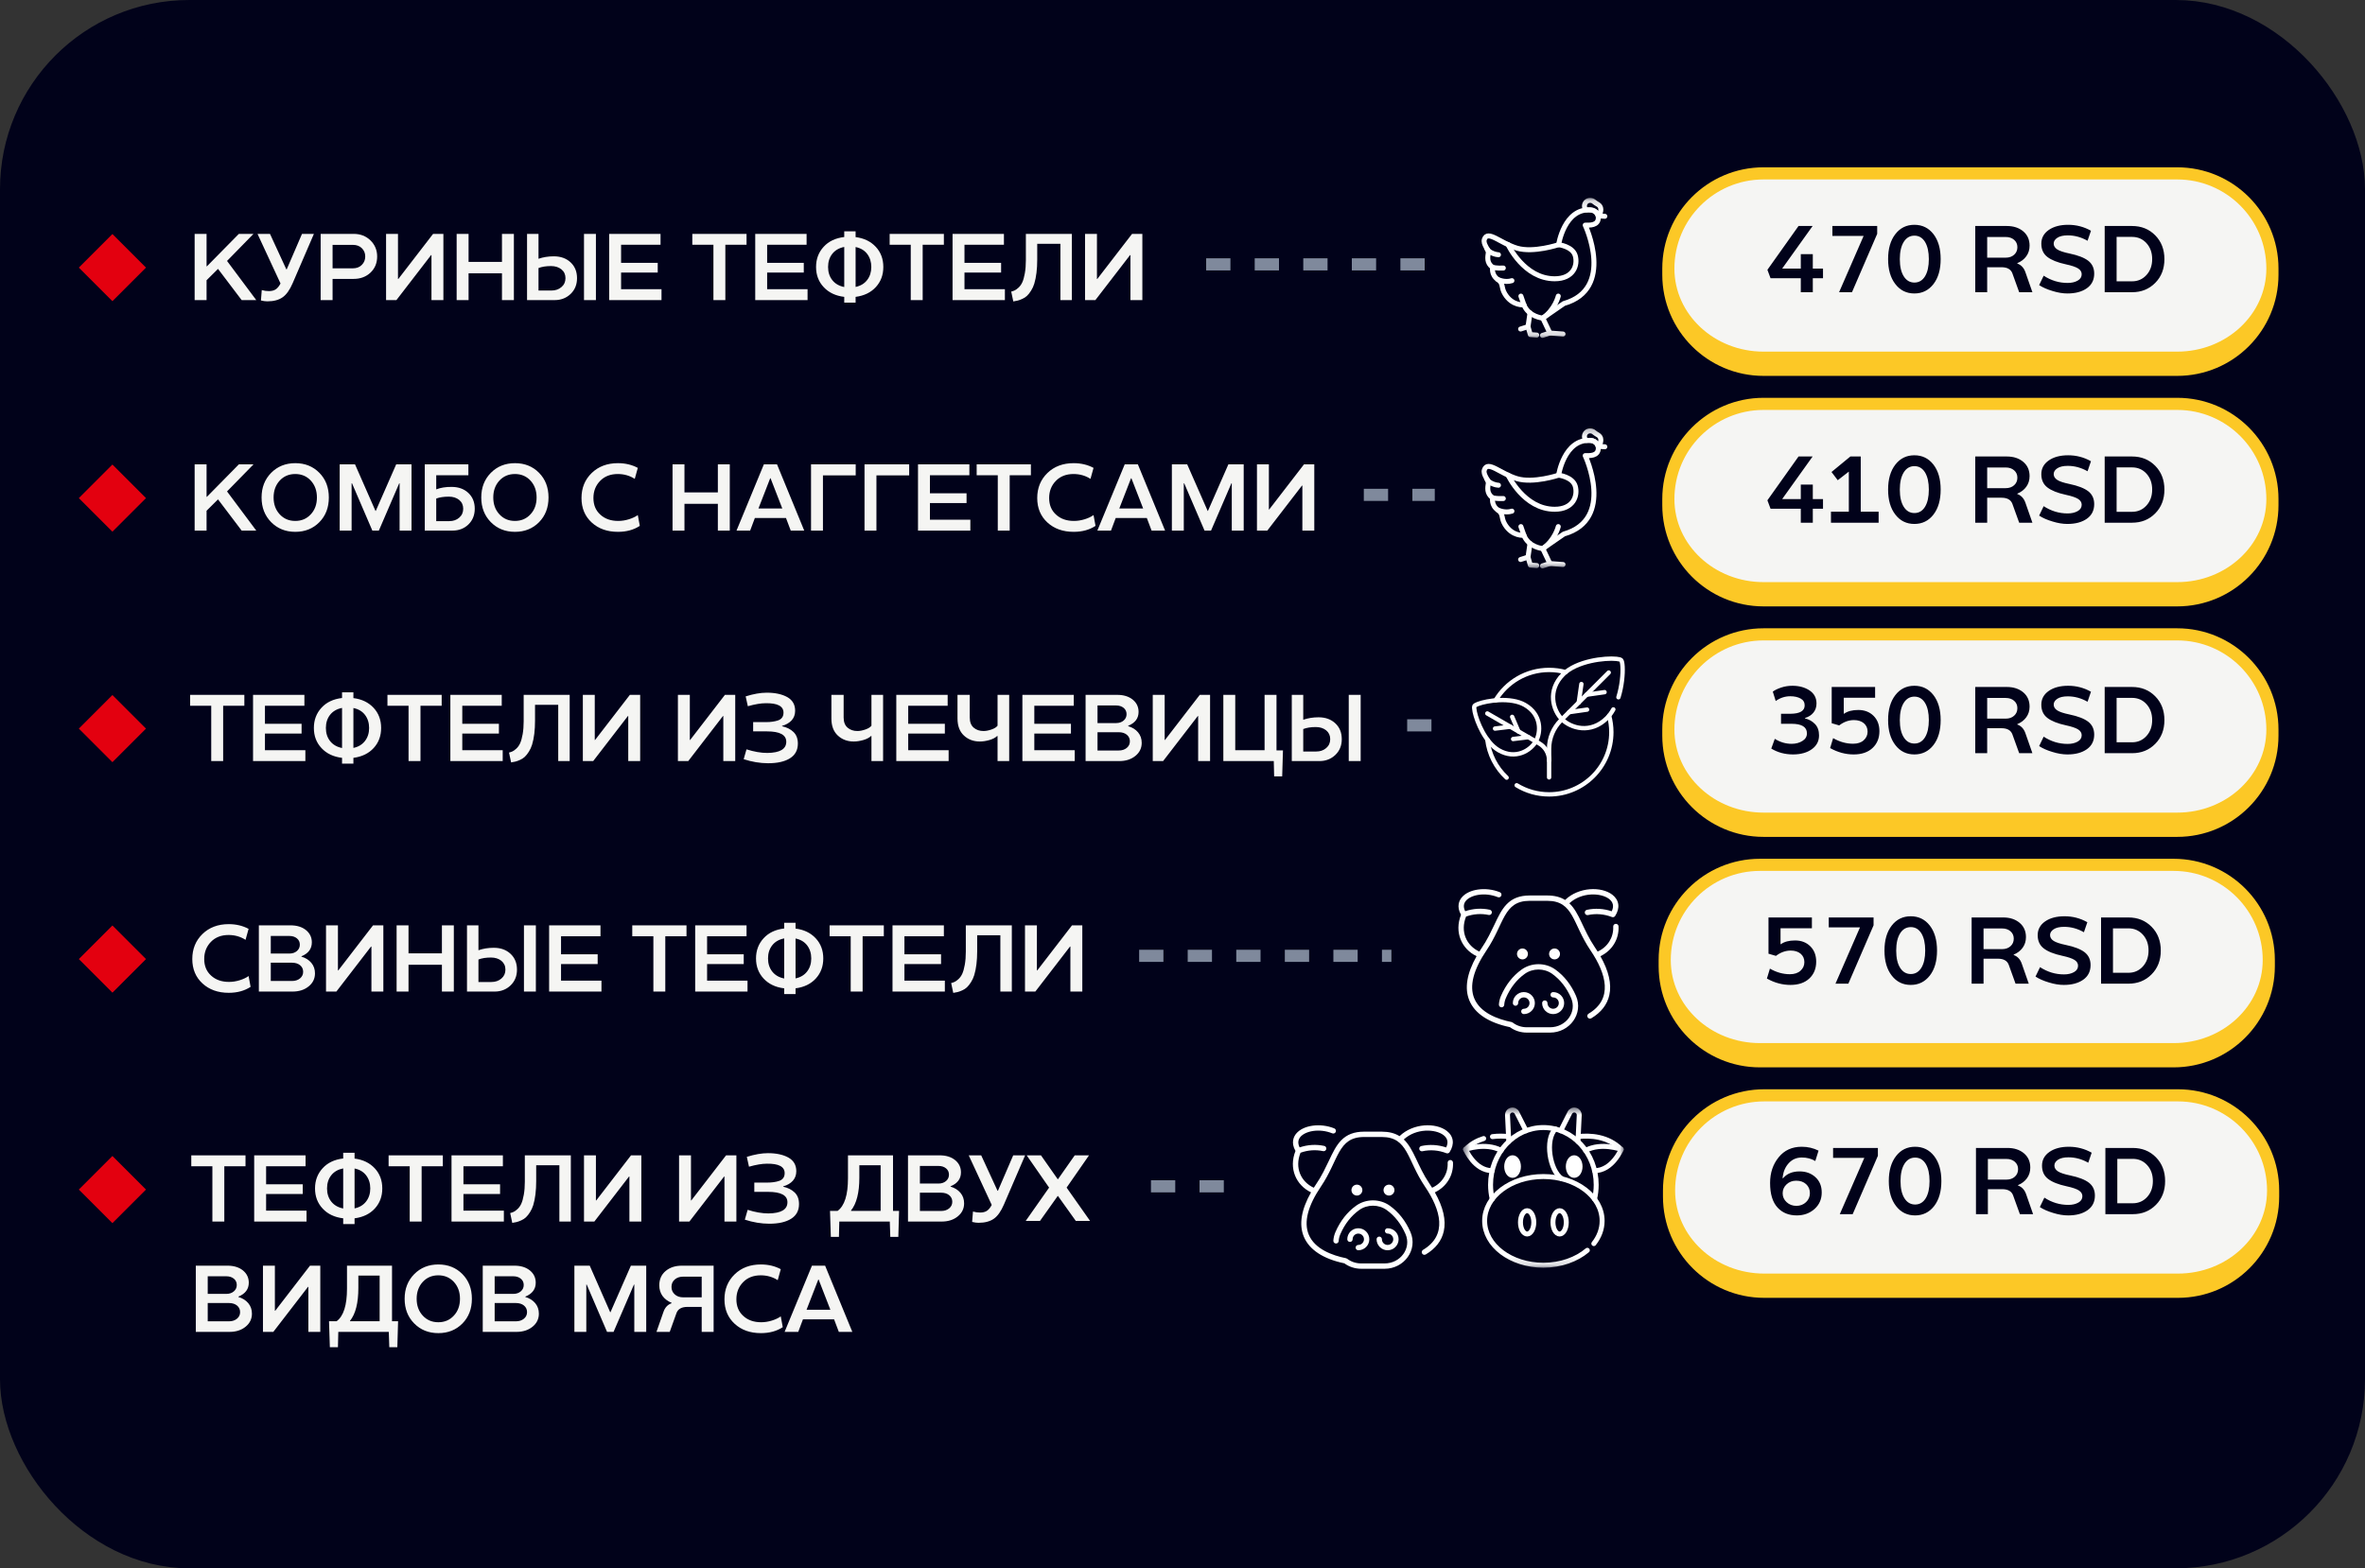 <?xml version="1.0" encoding="UTF-8"?> <svg xmlns="http://www.w3.org/2000/svg" width="300" height="199" viewBox="0 0 300 199" fill="none"><rect x="0" y="0" width="300" height="199" fill="#333333" stroke="none"/><rect x="2" y="2" width="296" height="195" rx="22.011" fill="#01021A" stroke="#01021A" stroke-width="4"></rect><path d="M211.717 151.063C211.717 144.392 217.125 138.985 223.796 138.985H276.267C282.938 138.985 288.345 144.392 288.345 151.063V151.063C288.345 157.734 282.938 163.142 276.267 163.142H223.796C217.125 163.142 211.717 157.734 211.717 151.063V151.063Z" fill="#F5F5F3"></path><path d="M210.947 151.063C210.947 143.967 216.7 138.215 223.796 138.215H276.267C283.363 138.215 289.115 143.967 289.115 151.063L287.576 151.063C287.576 144.817 282.513 139.754 276.267 139.754H223.796C217.55 139.754 212.487 144.817 212.487 151.063L210.947 151.063ZM289.115 151.833C289.115 158.929 283.363 164.681 276.267 164.681H223.796C216.7 164.681 210.947 158.929 210.947 151.833L212.487 151.063C212.487 156.884 217.55 161.602 223.796 161.602H276.267C282.513 161.602 287.576 156.884 287.576 151.063L289.115 151.833ZM223.796 164.681C216.7 164.681 210.947 158.929 210.947 151.833V151.063C210.947 143.967 216.7 138.215 223.796 138.215L223.796 139.754C217.55 139.754 212.487 144.817 212.487 151.063V151.063C212.487 156.884 217.55 161.602 223.796 161.602L223.796 164.681ZM276.267 138.215C283.363 138.215 289.115 143.967 289.115 151.063V151.833C289.115 158.929 283.363 164.681 276.267 164.681L276.267 161.602C282.513 161.602 287.576 156.884 287.576 151.063V151.063C287.576 144.817 282.513 139.754 276.267 139.754L276.267 138.215Z" fill="#FCC826"></path><path d="M228.279 148.637C229.084 148.637 229.754 148.882 230.289 149.37C230.82 149.854 231.086 150.503 231.086 151.315C231.086 152.159 230.783 152.854 230.178 153.401C229.564 153.948 228.812 154.221 227.922 154.221C226.906 154.221 226.094 153.889 225.484 153.225C224.852 152.546 224.535 151.505 224.535 150.102C224.535 148.821 224.898 147.735 225.625 146.844C226.344 145.954 227.316 145.509 228.543 145.509C229.312 145.509 230.025 145.673 230.682 146.001L230.271 147.319C229.771 147.022 229.203 146.874 228.566 146.874C227.91 146.874 227.367 147.1 226.938 147.553C226.508 148.003 226.242 148.577 226.141 149.276C226.133 149.331 226.129 149.411 226.129 149.516H226.17C226.658 148.93 227.361 148.637 228.279 148.637ZM226.639 152.546C226.975 152.854 227.385 153.009 227.869 153.009C228.354 153.009 228.762 152.852 229.094 152.54C229.422 152.227 229.586 151.846 229.586 151.397C229.586 150.932 229.426 150.552 229.105 150.255C228.785 149.962 228.365 149.815 227.846 149.815C227.365 149.815 226.959 149.969 226.627 150.278C226.295 150.587 226.129 150.964 226.129 151.409C226.129 151.858 226.299 152.237 226.639 152.546ZM236.488 146.921H232.527V145.661H238.211V146.657L235.012 154.063H233.377L236.488 146.921ZM240.514 146.692C241.123 145.903 241.928 145.509 242.928 145.509C243.928 145.509 244.734 145.903 245.348 146.692C245.957 147.481 246.262 148.538 246.262 149.862C246.262 151.186 245.957 152.243 245.348 153.032C244.73 153.825 243.924 154.221 242.928 154.221C241.928 154.221 241.123 153.825 240.514 153.032C239.9 152.243 239.594 151.186 239.594 149.862C239.594 148.538 239.9 147.481 240.514 146.692ZM241.58 152.048C241.912 152.575 242.363 152.839 242.934 152.839C243.5 152.839 243.947 152.575 244.275 152.048C244.6 151.516 244.762 150.788 244.762 149.862C244.762 148.94 244.6 148.212 244.275 147.677C243.947 147.149 243.5 146.885 242.934 146.885C242.363 146.885 241.912 147.149 241.58 147.677C241.248 148.208 241.082 148.936 241.082 149.862C241.082 150.796 241.248 151.524 241.58 152.048ZM255.982 150.378V150.425C256.475 150.6 256.818 150.969 257.014 151.532L257.898 154.063H256.223L255.355 151.661C255.16 151.149 254.701 150.893 253.979 150.893H252.162V154.063H250.65V145.661H254.658C255.502 145.661 256.195 145.887 256.738 146.341C257.273 146.794 257.541 147.399 257.541 148.157C257.541 148.669 257.402 149.116 257.125 149.499C256.852 149.882 256.471 150.175 255.982 150.378ZM255.994 148.35C255.994 147.968 255.855 147.655 255.578 147.413C255.305 147.175 254.947 147.055 254.506 147.055H252.162V149.68H254.506C254.951 149.68 255.311 149.555 255.584 149.305C255.857 149.059 255.994 148.741 255.994 148.35ZM262.615 149.153C263.686 149.376 264.475 149.682 264.982 150.073C265.486 150.468 265.738 151.01 265.738 151.702C265.738 152.503 265.428 153.122 264.807 153.559C264.182 154.001 263.359 154.221 262.34 154.221C261.754 154.221 261.127 154.118 260.459 153.911C259.764 153.704 259.195 153.454 258.754 153.161L259.328 151.966C260.273 152.583 261.289 152.889 262.375 152.885C262.875 152.885 263.297 152.788 263.641 152.593C263.98 152.401 264.15 152.132 264.15 151.784C264.15 151.487 264.002 151.243 263.705 151.052C263.408 150.86 262.889 150.684 262.146 150.524C261.096 150.298 260.312 149.985 259.797 149.587C259.285 149.192 259.029 148.632 259.029 147.905C259.029 147.182 259.346 146.6 259.979 146.159C260.607 145.725 261.426 145.509 262.434 145.509C263.473 145.509 264.438 145.76 265.328 146.264L264.895 147.536C264.094 147.079 263.258 146.85 262.387 146.85C261.812 146.85 261.371 146.952 261.062 147.155C260.754 147.358 260.6 147.604 260.6 147.893C260.6 148.194 260.752 148.442 261.057 148.637C261.357 148.829 261.877 149.001 262.615 149.153ZM267.068 145.661H270.537C271.721 145.661 272.701 146.055 273.479 146.844C274.256 147.634 274.645 148.639 274.645 149.862C274.645 151.093 274.256 152.098 273.479 152.88C272.701 153.669 271.721 154.063 270.537 154.063H267.068V145.661ZM268.58 152.68H270.537C271.271 152.68 271.881 152.415 272.365 151.884C272.85 151.352 273.092 150.678 273.092 149.862C273.092 149.046 272.852 148.372 272.371 147.841C271.887 147.309 271.275 147.044 270.537 147.044H268.58V152.68Z" fill="#01021A"></path><path d="M28.453 155H26.941V147.981H24.264V146.598H31.143V147.981H28.453V155ZM38.402 151.508H33.756V153.617H38.883V155H32.244V146.598H38.76V147.981H33.756V150.272H38.402V151.508ZM43.535 146.996V146.276H44.977V147.008C46.039 147.141 46.893 147.553 47.537 148.244C48.174 148.928 48.492 149.779 48.492 150.799C48.492 151.807 48.178 152.654 47.549 153.342C46.916 154.033 46.059 154.449 44.977 154.59V155.322H43.535V154.59C42.445 154.461 41.578 154.051 40.934 153.359C40.285 152.672 39.961 151.818 39.961 150.799C39.961 149.787 40.283 148.932 40.928 148.233C41.565 147.537 42.434 147.125 43.535 146.996ZM44.977 148.268V153.33C45.609 153.197 46.1 152.902 46.447 152.445C46.795 151.992 46.969 151.443 46.969 150.799C46.969 150.154 46.795 149.602 46.447 149.141C46.1 148.688 45.609 148.397 44.977 148.268ZM43.535 153.342V148.256C42.883 148.385 42.379 148.674 42.023 149.123C41.664 149.576 41.484 150.135 41.484 150.799C41.484 151.459 41.664 152.016 42.023 152.469C42.383 152.922 42.887 153.213 43.535 153.342ZM53.484 155H51.973V147.981H49.295V146.598H56.174V147.981H53.484V155ZM63.434 151.508H58.787V153.617H63.914V155H57.275V146.598H63.791V147.981H58.787V150.272H63.434V151.508ZM68.016 147.858V149.861C68.016 151.072 67.891 152.092 67.641 152.92C67.539 153.244 67.402 153.541 67.231 153.811C67.062 154.08 66.889 154.299 66.709 154.467C66.545 154.619 66.353 154.744 66.135 154.842C65.912 154.943 65.717 155.016 65.549 155.059C65.404 155.094 65.215 155.131 64.981 155.17L64.717 153.922C64.897 153.875 65.047 153.822 65.168 153.764C65.285 153.713 65.443 153.598 65.643 153.418C65.834 153.242 65.992 153.022 66.117 152.756C66.25 152.467 66.359 152.078 66.445 151.59C66.531 151.102 66.574 150.555 66.574 149.949V146.598H72.41V155H70.957V147.858H68.016ZM79.793 149.287L75.393 155H74.08V146.598H75.592V152.322H75.633L80.045 146.598H81.352V155H79.84V149.287H79.793ZM91.852 149.287L87.451 155H86.139V146.598H87.65V152.322H87.691L92.103 146.598H93.41V155H91.898V149.287H91.852ZM99.352 150.535V150.582C99.949 150.711 100.434 150.955 100.805 151.315C101.172 151.67 101.355 152.158 101.355 152.779C101.355 153.604 101.023 154.225 100.359 154.643C99.695 155.065 98.768 155.276 97.576 155.276C96.553 155.272 95.522 155.1 94.482 154.76L94.84 153.512C95.797 153.817 96.678 153.969 97.482 153.969C99.084 153.949 99.885 153.477 99.885 152.551C99.885 151.672 99.068 151.233 97.436 151.233H95.684V150.055H97.336C97.914 150.055 98.412 149.984 98.83 149.844C99.299 149.684 99.533 149.354 99.533 148.854C99.533 148.037 98.785 147.639 97.289 147.658C96.672 147.658 95.912 147.785 95.01 148.039L94.734 146.791C95.731 146.479 96.623 146.322 97.412 146.322C98.471 146.322 99.336 146.508 100.008 146.879C100.676 147.254 101.01 147.832 101.01 148.613C101.01 149.094 100.863 149.498 100.57 149.826C100.277 150.151 99.871 150.387 99.352 150.535ZM107.566 146.598H113.279V153.647H114.047L113.953 156.945H112.934L112.869 155H106.465L106.418 156.945H105.393L105.287 153.647H106.248C107.127 153.01 107.566 151.629 107.566 149.504V146.598ZM107.953 153.594V153.647H111.709V147.858H109.008V149.422C109.008 151.328 108.656 152.719 107.953 153.594ZM120.58 150.524V150.57C121.104 150.723 121.521 150.984 121.834 151.356C122.143 151.727 122.297 152.17 122.297 152.686C122.297 153.358 122.029 153.91 121.494 154.344C120.959 154.781 120.277 155 119.449 155H115.178V146.598H119.197C119.998 146.598 120.648 146.797 121.148 147.195C121.648 147.602 121.898 148.123 121.898 148.76C121.898 149.576 121.459 150.164 120.58 150.524ZM116.689 153.658H119.379C119.793 153.658 120.133 153.549 120.398 153.33C120.664 153.111 120.797 152.832 120.797 152.492C120.797 152.149 120.666 151.869 120.404 151.654C120.143 151.443 119.801 151.338 119.379 151.338H116.689V153.658ZM119.057 147.945H116.689V150.178H119.057C119.439 150.178 119.756 150.07 120.006 149.856C120.252 149.645 120.375 149.375 120.375 149.047C120.375 148.719 120.252 148.453 120.006 148.25C119.756 148.047 119.439 147.945 119.057 147.945ZM126.533 151.086H126.592L128.525 146.598H130.037L127.348 152.838C126.973 153.713 126.543 154.317 126.059 154.649C125.574 154.988 124.928 155.158 124.119 155.158C123.881 155.158 123.613 155.121 123.316 155.047L123.422 153.729C123.738 153.818 124.039 153.861 124.324 153.858C124.676 153.858 124.963 153.785 125.186 153.641C125.412 153.492 125.617 153.242 125.801 152.891L122.883 146.598H124.465L126.533 151.086ZM136.33 146.598H138.141L135.299 150.693L138.275 154.918H136.465L134.209 151.76H134.168L131.924 154.918H130.113L133.078 150.693L130.236 146.598H132.047L134.168 149.621H134.209L136.33 146.598ZM30.24 164.524V164.57C30.764 164.723 31.182 164.984 31.494 165.356C31.803 165.727 31.957 166.17 31.957 166.686C31.957 167.358 31.689 167.91 31.154 168.344C30.619 168.781 29.938 169 29.109 169H24.838V160.598H28.857C29.658 160.598 30.309 160.797 30.809 161.195C31.309 161.602 31.559 162.123 31.559 162.76C31.559 163.576 31.119 164.164 30.24 164.524ZM26.35 167.658H29.039C29.453 167.658 29.793 167.549 30.059 167.33C30.324 167.111 30.457 166.832 30.457 166.492C30.457 166.149 30.326 165.869 30.064 165.654C29.803 165.443 29.461 165.338 29.039 165.338H26.35V167.658ZM28.717 161.945H26.35V164.178H28.717C29.1 164.178 29.416 164.07 29.666 163.856C29.912 163.645 30.035 163.375 30.035 163.047C30.035 162.719 29.912 162.453 29.666 162.25C29.416 162.047 29.1 161.945 28.717 161.945ZM39.07 163.287L34.67 169H33.357V160.598H34.869V166.322H34.91L39.322 160.598H40.629V169H39.117V163.287H39.07ZM44.016 160.598H49.728V167.647H50.496L50.402 170.945H49.383L49.318 169H42.914L42.867 170.945H41.842L41.736 167.647H42.697C43.576 167.01 44.016 165.629 44.016 163.504V160.598ZM44.402 167.594V167.647H48.158V161.858H45.457V163.422C45.457 165.328 45.105 166.719 44.402 167.594ZM51.328 164.799C51.328 163.537 51.732 162.496 52.541 161.676C53.35 160.856 54.371 160.445 55.605 160.445C56.836 160.445 57.853 160.854 58.658 161.67C59.459 162.483 59.859 163.526 59.859 164.799C59.859 166.076 59.459 167.121 58.658 167.934C57.853 168.75 56.836 169.158 55.605 169.158C54.371 169.158 53.35 168.748 52.541 167.928C51.732 167.108 51.328 166.065 51.328 164.799ZM53.625 166.932C54.141 167.494 54.799 167.776 55.6 167.776C56.4 167.776 57.059 167.494 57.574 166.932C58.09 166.377 58.348 165.666 58.348 164.799C58.348 163.936 58.09 163.223 57.574 162.66C57.059 162.102 56.4 161.822 55.6 161.822C54.799 161.822 54.141 162.102 53.625 162.66C53.109 163.223 52.852 163.936 52.852 164.799C52.852 165.662 53.109 166.373 53.625 166.932ZM66.639 164.524V164.57C67.162 164.723 67.58 164.984 67.893 165.356C68.201 165.727 68.356 166.17 68.356 166.686C68.356 167.358 68.088 167.91 67.553 168.344C67.018 168.781 66.336 169 65.508 169H61.236V160.598H65.256C66.057 160.598 66.707 160.797 67.207 161.195C67.707 161.602 67.957 162.123 67.957 162.76C67.957 163.576 67.518 164.164 66.639 164.524ZM62.748 167.658H65.438C65.852 167.658 66.191 167.549 66.457 167.33C66.723 167.111 66.856 166.832 66.856 166.492C66.856 166.149 66.725 165.869 66.463 165.654C66.201 165.443 65.859 165.338 65.438 165.338H62.748V167.658ZM65.115 161.945H62.748V164.178H65.115C65.498 164.178 65.814 164.07 66.064 163.856C66.311 163.645 66.434 163.375 66.434 163.047C66.434 162.719 66.311 162.453 66.064 162.25C65.814 162.047 65.498 161.945 65.115 161.945ZM74.426 163H74.373V169H72.861V160.598H74.807L77.402 166.504H77.438L80.027 160.598H81.973V169H80.461V163H80.414L77.83 169H77.004L74.426 163ZM85.195 165.361V165.315C84.703 165.111 84.318 164.82 84.041 164.442C83.768 164.059 83.631 163.609 83.631 163.094C83.631 162.328 83.9 161.721 84.439 161.272C84.971 160.822 85.662 160.598 86.514 160.598H90.522V169H89.01V165.83H87.199C86.473 165.83 86.012 166.086 85.816 166.598L84.955 169H83.273L84.158 166.469C84.35 165.906 84.695 165.537 85.195 165.361ZM85.178 163.287C85.178 163.678 85.316 163.996 85.594 164.242C85.867 164.492 86.225 164.617 86.666 164.617H89.01V161.992H86.666C86.225 161.992 85.867 162.111 85.594 162.35C85.316 162.592 85.178 162.904 85.178 163.287ZM96.557 167.776C97.006 167.776 97.457 167.705 97.91 167.565C98.363 167.424 98.74 167.246 99.041 167.031L99.293 168.402C98.527 168.906 97.603 169.158 96.522 169.158C95.162 169.158 94.053 168.764 93.193 167.975C92.33 167.182 91.898 166.147 91.898 164.869C91.898 163.592 92.328 162.535 93.188 161.699C94.047 160.863 95.158 160.445 96.522 160.445C97.451 160.445 98.291 160.645 99.041 161.043L98.654 162.438C98.022 162.031 97.307 161.826 96.51 161.822C95.572 161.822 94.822 162.113 94.26 162.695C93.693 163.277 93.41 164.002 93.41 164.869C93.41 165.748 93.703 166.451 94.289 166.979C94.867 167.51 95.623 167.776 96.557 167.776ZM99.527 169L102.996 160.598H104.666L108.117 169H106.406L105.803 167.406H101.854L101.256 169H99.527ZM103.846 162.361H103.799L102.311 166.193H105.334L103.846 162.361Z" fill="#F5F5F3"></path><path d="M146 150.529H158" stroke="#7F899C" stroke-width="1.539" stroke-dasharray="3.08 3.08"></path><rect x="14.26" y="146.681" width="6.025" height="6.025" transform="rotate(45 14.26 146.681)" fill="#E3000F"></rect><mask id="mask0_217_3033" style="mask-type:luminance" maskUnits="userSpaceOnUse" x="185" y="140" width="21" height="21"><path d="M185.607 140.524H205.948V160.865H185.607V140.524Z" fill="white"></path></mask><g mask="url(#mask0_217_3033)"><path d="M200.194 144.218C201.687 144.048 203.96 144.151 205.649 145.84C205.649 145.84 204.514 148.542 202.271 148.542" stroke="white" stroke-width="0.628" stroke-miterlimit="10" stroke-linecap="round" stroke-linejoin="round"></path><path d="M205.649 145.84C205.649 145.84 203.122 144.907 201.134 145.972" stroke="white" stroke-width="0.628" stroke-miterlimit="10" stroke-linecap="round" stroke-linejoin="round"></path><path d="M200.164 144.844L200.326 141.51C200.341 141.212 200.145 140.946 199.857 140.869C199.57 140.793 199.268 140.928 199.134 141.194L197.979 143.473" stroke="white" stroke-width="0.628" stroke-miterlimit="10" stroke-linecap="round" stroke-linejoin="round"></path><path d="M193.574 143.473L192.42 141.194C192.286 140.928 191.984 140.793 191.696 140.869C191.409 140.946 191.213 141.213 191.228 141.51L191.39 144.844" stroke="white" stroke-width="0.628" stroke-miterlimit="10" stroke-linecap="round" stroke-linejoin="round"></path><path d="M202.177 157.797C202.845 156.954 203.228 155.968 203.228 154.914C203.228 151.807 199.892 149.288 195.777 149.288C191.662 149.288 188.326 151.807 188.326 154.914C188.326 158.021 191.662 160.54 195.777 160.54C197.995 160.54 199.987 159.808 201.351 158.647" stroke="white" stroke-width="0.628" stroke-miterlimit="10" stroke-linecap="round" stroke-linejoin="round"></path><path d="M202.266 152.147C202.404 151.567 202.477 150.959 202.477 150.332C202.477 146.322 199.477 143.071 195.777 143.071C192.077 143.071 189.077 146.322 189.077 150.332C189.077 150.959 189.151 151.567 189.288 152.147" stroke="white" stroke-width="0.628" stroke-miterlimit="10" stroke-linecap="round" stroke-linejoin="round"></path><path d="M192.616 148.021C192.616 148.64 192.282 149.141 191.869 149.141C191.457 149.141 191.123 148.64 191.123 148.021C191.123 147.403 191.457 146.902 191.869 146.902C192.282 146.902 192.616 147.403 192.616 148.021Z" fill="white"></path><path d="M192.616 148.021C192.616 148.64 192.282 149.141 191.869 149.141C191.457 149.141 191.123 148.64 191.123 148.021C191.123 147.403 191.457 146.902 191.869 146.902C192.282 146.902 192.616 147.403 192.616 148.021Z" stroke="white" stroke-width="0.628" stroke-miterlimit="10"></path><path d="M200.431 148.021C200.431 148.64 200.097 149.141 199.684 149.141C199.272 149.141 198.938 148.64 198.938 148.021C198.938 147.403 199.272 146.902 199.684 146.902C200.097 146.902 200.431 147.403 200.431 148.021Z" fill="white"></path><path d="M200.431 148.021C200.431 148.64 200.097 149.141 199.684 149.141C199.272 149.141 198.938 148.64 198.938 148.021C198.938 147.403 199.272 146.902 199.684 146.902C200.097 146.902 200.431 147.403 200.431 148.021Z" stroke="white" stroke-width="0.628" stroke-miterlimit="10"></path><path d="M189.318 144.224C190.064 144.126 190.772 144.151 191.36 144.218" stroke="white" stroke-width="0.628" stroke-miterlimit="10" stroke-linecap="round" stroke-linejoin="round"></path><path d="M188.204 144.465C187.402 144.714 186.604 145.141 185.905 145.84C185.905 145.84 187.039 148.542 189.283 148.542" stroke="white" stroke-width="0.628" stroke-miterlimit="10" stroke-linecap="round" stroke-linejoin="round"></path><path d="M185.904 145.84C185.904 145.84 188.431 144.907 190.419 145.972" stroke="white" stroke-width="0.628" stroke-miterlimit="10" stroke-linecap="round" stroke-linejoin="round"></path><path d="M197.293 143.258C195.952 144.599 196.576 148.546 198.114 149.571" stroke="white" stroke-width="0.628" stroke-miterlimit="10" stroke-linecap="round" stroke-linejoin="round"></path><path d="M194.562 155.101C194.562 155.918 194.183 156.581 193.716 156.581C193.249 156.581 192.871 155.918 192.871 155.101C192.871 154.284 193.249 153.621 193.716 153.621C194.183 153.621 194.562 154.284 194.562 155.101Z" stroke="white" stroke-width="0.628" stroke-miterlimit="10" stroke-linecap="round" stroke-linejoin="round"></path><path d="M198.683 155.101C198.683 155.918 198.305 156.581 197.838 156.581C197.371 156.581 196.992 155.918 196.992 155.101C196.992 154.284 197.371 153.621 197.838 153.621C198.305 153.621 198.683 154.284 198.683 155.101Z" stroke="white" stroke-width="0.628" stroke-miterlimit="10" stroke-linecap="round" stroke-linejoin="round"></path></g><path d="M184.312 147.513C184.303 147.326 184.144 147.182 183.957 147.191C183.771 147.199 183.626 147.358 183.635 147.545C183.7 148.913 182.933 150.129 181.663 150.712C181.55 150.531 181.432 150.349 181.308 150.165C179.801 147.937 179.362 145.801 178.071 144.583C179.657 143.125 182.098 143.253 183.11 144.031C183.639 144.437 183.752 144.974 183.444 145.596C182.416 145.252 181.334 145.189 180.295 145.415C180.113 145.455 179.997 145.635 180.037 145.818C180.076 146.001 180.257 146.117 180.44 146.077C181.441 145.859 182.49 145.945 183.474 146.327C183.626 146.385 183.796 146.328 183.882 146.194C184.534 145.177 184.4 144.167 183.522 143.494C182.139 142.431 179.27 142.489 177.529 144.164C176.921 143.782 176.195 143.598 175.299 143.594H173.016C171.769 143.599 170.848 143.953 170.119 144.707C169.472 145.376 169.046 146.279 168.552 147.324C167.47 149.615 167.235 149.78 166.654 150.71C165.028 149.96 164.199 148.192 164.97 146.268C165.899 145.932 166.887 145.861 167.835 146.063C168.018 146.102 168.197 145.986 168.237 145.803C168.276 145.62 168.159 145.44 167.976 145.401C166.944 145.18 165.872 145.246 164.858 145.59C164.609 145.085 164.638 144.643 164.946 144.271C165.577 143.51 167.357 143.141 168.999 143.806C169.172 143.876 169.369 143.792 169.44 143.619C169.51 143.445 169.426 143.248 169.253 143.178C167.486 142.463 165.32 142.76 164.424 143.839C164.12 144.205 163.721 144.966 164.33 146.04C163.445 148.279 164.419 150.387 166.305 151.296C165.066 153.485 164.755 155.366 165.381 156.898C166.064 158.566 167.843 159.742 170.529 160.3C171.148 160.752 171.891 160.991 172.682 160.991H175.634C178.129 160.991 179.889 158.573 178.914 156.327C178.302 154.921 177.422 153.798 176.296 152.99C175.037 152.086 173.279 152.086 172.02 152.99C170.894 153.798 170.014 154.921 169.403 156.327C169.249 156.682 169.159 157.051 169.136 157.427C169.125 157.613 169.267 157.774 169.454 157.785C169.641 157.797 169.801 157.654 169.812 157.467C169.83 157.171 169.901 156.879 170.024 156.597C170.585 155.305 171.39 154.276 172.415 153.54C173.441 152.803 174.875 152.803 175.901 153.54C176.926 154.276 177.731 155.305 178.292 156.597C179.068 158.381 177.657 160.314 175.634 160.314H172.682C172.014 160.314 171.389 160.107 170.877 159.714C170.836 159.683 170.789 159.662 170.738 159.651C168.998 159.3 166.765 158.492 166.008 156.641C165.367 155.075 165.892 153.023 167.569 150.544C169.843 147.182 169.685 144.285 173.017 144.271H175.298C178.634 144.285 178.468 147.176 180.747 150.544C182.774 153.541 183.644 156.721 180.512 158.592C180.352 158.688 180.299 158.896 180.395 159.056C180.491 159.217 180.699 159.269 180.859 159.173C182.106 158.428 182.875 157.439 183.143 156.232C183.454 154.832 183.073 153.175 182.011 151.296C183.496 150.586 184.389 149.141 184.312 147.513Z" fill="white"></path><path d="M172.3 157.966C172.113 157.966 171.961 158.118 171.961 158.305C171.961 158.492 172.113 158.643 172.3 158.643C173.07 158.643 173.697 158.017 173.697 157.246C173.697 156.476 173.07 155.85 172.3 155.85C171.53 155.85 170.903 156.476 170.903 157.246C170.903 157.433 171.055 157.585 171.242 157.585C171.429 157.585 171.581 157.433 171.581 157.246C171.581 156.85 171.903 156.527 172.3 156.527C172.697 156.527 173.02 156.85 173.02 157.246C173.02 157.643 172.697 157.966 172.3 157.966Z" fill="white"></path><path d="M176.016 157.966C175.619 157.966 175.296 157.643 175.296 157.246C175.296 157.059 175.145 156.908 174.958 156.908C174.771 156.908 174.619 157.059 174.619 157.246C174.619 158.017 175.246 158.643 176.016 158.643C176.786 158.643 177.413 158.017 177.413 157.246C177.413 156.476 176.786 155.85 176.016 155.85C175.829 155.85 175.677 156.001 175.677 156.188C175.677 156.375 175.829 156.527 176.016 156.527C176.413 156.527 176.735 156.85 176.735 157.246C176.735 157.643 176.413 157.966 176.016 157.966Z" fill="white"></path><path d="M171.431 151.01C171.431 151.391 171.742 151.702 172.123 151.702C172.505 151.702 172.816 151.391 172.816 151.01C172.816 150.628 172.505 150.317 172.123 150.317C171.742 150.317 171.431 150.628 171.431 151.01ZM172.139 151.01C172.139 151.03 172.108 151.03 172.108 151.01C172.108 150.989 172.139 150.989 172.139 151.01Z" fill="white"></path><path d="M175.5 151.01C175.5 151.391 175.811 151.702 176.193 151.702C176.575 151.702 176.885 151.391 176.885 151.01C176.885 150.628 176.575 150.317 176.193 150.317C175.811 150.317 175.5 150.628 175.5 151.01ZM176.208 151.01C176.208 151.03 176.178 151.03 176.178 151.01C176.178 150.989 176.208 150.989 176.208 151.01Z" fill="white"></path><path d="M211.168 121.817C211.168 115.146 216.575 109.738 223.246 109.738H275.717C282.388 109.738 287.796 115.146 287.796 121.817V121.817C287.796 128.488 282.388 133.895 275.717 133.895H223.246C216.575 133.895 211.168 128.488 211.168 121.817V121.817Z" fill="#F5F5F3"></path><path d="M210.398 121.817C210.398 114.721 216.15 108.969 223.246 108.969H275.717C282.813 108.969 288.566 114.721 288.566 121.817L287.026 121.817C287.026 115.571 281.963 110.508 275.717 110.508H223.246C217.001 110.508 211.937 115.571 211.937 121.817L210.398 121.817ZM288.566 122.586C288.566 129.682 282.813 135.435 275.717 135.435H223.246C216.15 135.435 210.398 129.682 210.398 122.586L211.937 121.817C211.937 127.637 217.001 132.356 223.246 132.356H275.717C281.963 132.356 287.026 127.637 287.026 121.817L288.566 122.586ZM223.246 135.435C216.15 135.435 210.398 129.682 210.398 122.586V121.817C210.398 114.721 216.15 108.969 223.246 108.969L223.246 110.508C217.001 110.508 211.937 115.571 211.937 121.817V121.817C211.937 127.637 217.001 132.356 223.246 132.356L223.246 135.435ZM275.717 108.969C282.813 108.969 288.566 114.721 288.566 121.817V122.586C288.566 129.682 282.813 135.435 275.717 135.435L275.717 132.356C281.963 132.356 287.026 127.637 287.026 121.817V121.817C287.026 115.571 281.963 110.508 275.717 110.508L275.717 108.969Z" fill="#FCC826"></path><path d="M227.707 119.332C228.492 119.332 229.134 119.578 229.634 120.071C230.134 120.563 230.384 121.213 230.384 122.022C230.384 122.901 230.095 123.612 229.517 124.155C228.935 124.701 228.136 124.975 227.121 124.975C226.089 124.975 225.093 124.705 224.132 124.166L224.513 122.907C225.337 123.379 226.181 123.616 227.044 123.616C227.623 123.616 228.074 123.467 228.398 123.17C228.722 122.877 228.884 122.514 228.884 122.08C228.884 121.639 228.726 121.284 228.41 121.014C228.089 120.748 227.671 120.616 227.156 120.616C226.496 120.616 225.871 120.84 225.281 121.289L224.332 121.014V116.414H229.839V117.785H225.861V119.801H225.884L225.896 119.813C226.337 119.492 226.941 119.332 227.707 119.332ZM235.939 117.674H231.978V116.414H237.662V117.41L234.462 124.817H232.828L235.939 117.674ZM239.964 117.446C240.574 116.657 241.378 116.262 242.378 116.262C243.378 116.262 244.185 116.657 244.798 117.446C245.408 118.235 245.712 119.291 245.712 120.616C245.712 121.94 245.408 122.996 244.798 123.785C244.181 124.578 243.375 124.975 242.378 124.975C241.378 124.975 240.574 124.578 239.964 123.785C239.351 122.996 239.044 121.94 239.044 120.616C239.044 119.291 239.351 118.235 239.964 117.446ZM241.031 122.801C241.363 123.328 241.814 123.592 242.384 123.592C242.951 123.592 243.398 123.328 243.726 122.801C244.05 122.27 244.212 121.541 244.212 120.616C244.212 119.694 244.05 118.965 243.726 118.43C243.398 117.903 242.951 117.639 242.384 117.639C241.814 117.639 241.363 117.903 241.031 118.43C240.699 118.961 240.533 119.69 240.533 120.616C240.533 121.549 240.699 122.278 241.031 122.801ZM255.433 121.131V121.178C255.925 121.354 256.269 121.723 256.464 122.285L257.349 124.817H255.673L254.806 122.414C254.611 121.903 254.152 121.647 253.429 121.647H251.613V124.817H250.101V116.414H254.109C254.953 116.414 255.646 116.641 256.189 117.094C256.724 117.547 256.992 118.153 256.992 118.91C256.992 119.422 256.853 119.869 256.576 120.252C256.302 120.635 255.921 120.928 255.433 121.131ZM255.445 119.104C255.445 118.721 255.306 118.409 255.029 118.166C254.755 117.928 254.398 117.809 253.957 117.809H251.613V120.434H253.957C254.402 120.434 254.761 120.309 255.035 120.059C255.308 119.813 255.445 119.494 255.445 119.104ZM262.066 119.907C263.136 120.129 263.925 120.436 264.433 120.826C264.937 121.221 265.189 121.764 265.189 122.455C265.189 123.256 264.878 123.875 264.257 124.313C263.632 124.754 262.81 124.975 261.791 124.975C261.205 124.975 260.578 124.871 259.91 124.664C259.214 124.457 258.646 124.207 258.205 123.914L258.779 122.719C259.724 123.336 260.74 123.643 261.826 123.639C262.326 123.639 262.748 123.541 263.091 123.346C263.431 123.155 263.601 122.885 263.601 122.537C263.601 122.241 263.453 121.996 263.156 121.805C262.859 121.614 262.339 121.438 261.597 121.278C260.546 121.051 259.763 120.739 259.248 120.34C258.736 119.946 258.48 119.385 258.48 118.659C258.48 117.936 258.796 117.354 259.429 116.912C260.058 116.479 260.876 116.262 261.884 116.262C262.923 116.262 263.888 116.514 264.779 117.018L264.345 118.289C263.544 117.832 262.708 117.604 261.837 117.604C261.263 117.604 260.822 117.705 260.513 117.909C260.205 118.112 260.05 118.358 260.05 118.647C260.05 118.948 260.203 119.196 260.507 119.391C260.808 119.582 261.328 119.754 262.066 119.907ZM266.519 116.414H269.988C271.171 116.414 272.152 116.809 272.929 117.598C273.707 118.387 274.095 119.393 274.095 120.616C274.095 121.846 273.707 122.852 272.929 123.633C272.152 124.422 271.171 124.817 269.988 124.817H266.519V116.414ZM268.031 123.434H269.988C270.722 123.434 271.332 123.168 271.816 122.637C272.3 122.106 272.542 121.432 272.542 120.616C272.542 119.799 272.302 119.125 271.822 118.594C271.337 118.063 270.726 117.797 269.988 117.797H268.031V123.434Z" fill="#01021A"></path><path d="M29.051 124.592C29.5 124.592 29.951 124.522 30.404 124.381C30.857 124.241 31.234 124.063 31.535 123.848L31.787 125.219C31.021 125.723 30.098 125.975 29.016 125.975C27.656 125.975 26.547 125.58 25.688 124.791C24.824 123.998 24.393 122.963 24.393 121.686C24.393 120.409 24.822 119.352 25.682 118.516C26.541 117.68 27.652 117.262 29.016 117.262C29.945 117.262 30.785 117.461 31.535 117.86L31.148 119.254C30.516 118.848 29.801 118.643 29.004 118.639C28.066 118.639 27.316 118.93 26.754 119.512C26.188 120.094 25.904 120.819 25.904 121.686C25.904 122.565 26.197 123.268 26.783 123.795C27.361 124.326 28.117 124.592 29.051 124.592ZM38.238 121.34V121.387C38.762 121.539 39.18 121.801 39.492 122.172C39.801 122.543 39.955 122.987 39.955 123.502C39.955 124.174 39.688 124.727 39.152 125.16C38.617 125.598 37.935 125.817 37.107 125.817H32.836V117.414H36.855C37.656 117.414 38.307 117.614 38.807 118.012C39.307 118.418 39.557 118.94 39.557 119.576C39.557 120.393 39.117 120.981 38.238 121.34ZM34.348 124.475H37.037C37.451 124.475 37.791 124.366 38.057 124.147C38.322 123.928 38.455 123.649 38.455 123.309C38.455 122.965 38.324 122.686 38.062 122.471C37.801 122.26 37.459 122.155 37.037 122.155H34.348V124.475ZM36.715 118.762H34.348V120.994H36.715C37.098 120.994 37.414 120.887 37.664 120.672C37.91 120.461 38.033 120.192 38.033 119.864C38.033 119.535 37.91 119.27 37.664 119.067C37.414 118.864 37.098 118.762 36.715 118.762ZM47.068 120.104L42.668 125.817H41.355V117.414H42.867V123.139H42.908L47.32 117.414H48.627V125.817H47.115V120.104H47.068ZM51.82 120.971H56.057V117.414H57.568V125.817H56.057V122.418H51.82V125.817H50.309V117.414H51.82V120.971ZM62.637 120.262C63.508 120.262 64.217 120.518 64.764 121.03C65.307 121.537 65.578 122.205 65.578 123.034C65.578 123.846 65.309 124.512 64.769 125.032C64.223 125.555 63.547 125.817 62.742 125.817H59.238V117.414H60.691V120.573C61.289 120.366 61.938 120.262 62.637 120.262ZM67.975 125.817H66.463V117.414H67.975V125.817ZM60.691 124.604H62.338C62.842 124.604 63.264 124.457 63.603 124.164C63.943 123.875 64.113 123.498 64.113 123.034C64.113 122.569 63.941 122.196 63.598 121.914C63.25 121.637 62.81 121.498 62.279 121.498C61.654 121.498 61.125 121.582 60.691 121.75V124.604ZM75.814 122.325H71.168V124.434H76.295V125.817H69.656V117.414H76.172V118.797H71.168V121.088H75.814V122.325ZM84.393 125.817H82.881V118.797H80.203V117.414H87.082V118.797H84.393V125.817ZM94.342 122.325H89.695V124.434H94.822V125.817H88.184V117.414H94.699V118.797H89.695V121.088H94.342V122.325ZM99.475 117.813V117.092H100.916V117.825C101.979 117.957 102.832 118.369 103.477 119.061C104.113 119.744 104.432 120.596 104.432 121.616C104.432 122.623 104.117 123.471 103.488 124.159C102.855 124.85 101.998 125.266 100.916 125.407V126.139H99.475V125.407C98.385 125.278 97.518 124.867 96.873 124.176C96.225 123.489 95.9 122.635 95.9 121.616C95.9 120.604 96.223 119.748 96.867 119.049C97.504 118.354 98.373 117.942 99.475 117.813ZM100.916 119.084V124.147C101.549 124.014 102.039 123.719 102.387 123.262C102.734 122.809 102.908 122.26 102.908 121.616C102.908 120.971 102.734 120.418 102.387 119.957C102.039 119.504 101.549 119.213 100.916 119.084ZM99.475 124.159V119.073C98.822 119.201 98.318 119.491 97.963 119.94C97.603 120.393 97.424 120.951 97.424 121.616C97.424 122.276 97.603 122.832 97.963 123.285C98.322 123.739 98.826 124.03 99.475 124.159ZM109.424 125.817H107.912V118.797H105.234V117.414H112.113V118.797H109.424V125.817ZM119.373 122.325H114.727V124.434H119.854V125.817H113.215V117.414H119.73V118.797H114.727V121.088H119.373V122.325ZM123.955 118.674V120.678C123.955 121.889 123.83 122.909 123.58 123.737C123.479 124.061 123.342 124.358 123.17 124.627C123.002 124.897 122.828 125.116 122.648 125.284C122.484 125.436 122.293 125.561 122.074 125.659C121.852 125.76 121.656 125.832 121.488 125.875C121.344 125.91 121.154 125.948 120.92 125.987L120.656 124.739C120.836 124.692 120.986 124.639 121.107 124.58C121.225 124.53 121.383 124.414 121.582 124.235C121.773 124.059 121.932 123.838 122.057 123.573C122.189 123.284 122.299 122.895 122.385 122.407C122.471 121.918 122.514 121.371 122.514 120.766V117.414H128.35V125.817H126.896V118.674H123.955ZM135.732 120.104L131.332 125.817H130.02V117.414H131.531V123.139H131.572L135.984 117.414H137.291V125.817H135.779V120.104H135.732Z" fill="#F5F5F3"></path><path d="M144.5 121.283H176.5" stroke="#7F899C" stroke-width="1.539" stroke-dasharray="3.08 3.08"></path><rect x="14.261" y="117.435" width="6.025" height="6.025" transform="rotate(45 14.261 117.435)" fill="#E3000F"></rect><path d="M205.312 117.545C205.303 117.359 205.144 117.215 204.957 117.223C204.771 117.232 204.626 117.391 204.635 117.577C204.7 118.946 203.933 120.162 202.663 120.744C202.55 120.564 202.432 120.382 202.308 120.198C200.801 117.97 200.362 115.834 199.071 114.616C200.657 113.158 203.098 113.286 204.11 114.063C204.639 114.47 204.752 115.007 204.444 115.629C203.416 115.284 202.334 115.221 201.295 115.448C201.113 115.488 200.997 115.668 201.037 115.851C201.076 116.033 201.257 116.149 201.44 116.109C202.441 115.891 203.49 115.978 204.474 116.359C204.626 116.418 204.796 116.361 204.882 116.226C205.534 115.21 205.4 114.2 204.522 113.526C203.139 112.464 200.27 112.522 198.529 114.196C197.921 113.815 197.195 113.63 196.299 113.627H194.016C192.769 113.632 191.848 113.986 191.119 114.74C190.472 115.409 190.046 116.311 189.552 117.356C188.47 119.647 188.235 119.812 187.654 120.743C186.028 119.993 185.199 118.224 185.97 116.301C186.899 115.965 187.887 115.893 188.835 116.096C189.018 116.135 189.197 116.018 189.237 115.836C189.276 115.653 189.159 115.473 188.976 115.434C187.944 115.213 186.872 115.279 185.858 115.622C185.609 115.118 185.638 114.675 185.946 114.304C186.577 113.543 188.357 113.174 189.999 113.838C190.172 113.908 190.369 113.825 190.44 113.651C190.51 113.478 190.426 113.281 190.253 113.21C188.486 112.496 186.32 112.792 185.424 113.872C185.12 114.238 184.721 114.999 185.33 116.072C184.445 118.311 185.419 120.419 187.305 121.328C186.066 123.518 185.755 125.399 186.381 126.93C187.064 128.599 188.843 129.774 191.529 130.333C192.148 130.785 192.891 131.024 193.682 131.024H196.634C199.129 131.024 200.889 128.605 199.914 126.36C199.302 124.954 198.422 123.831 197.296 123.022C196.037 122.118 194.279 122.118 193.02 123.022C191.894 123.831 191.014 124.954 190.403 126.36C190.249 126.714 190.159 127.084 190.136 127.459C190.125 127.646 190.267 127.806 190.454 127.818C190.641 127.829 190.801 127.687 190.812 127.5C190.83 127.204 190.901 126.911 191.024 126.63C191.585 125.337 192.39 124.309 193.415 123.572C194.441 122.835 195.875 122.835 196.901 123.572C197.926 124.309 198.731 125.337 199.292 126.63C200.068 128.414 198.657 130.347 196.634 130.347H193.682C193.014 130.347 192.389 130.139 191.877 129.747C191.836 129.716 191.789 129.694 191.738 129.684C189.998 129.332 187.765 128.524 187.008 126.674C186.367 125.107 186.892 123.056 188.569 120.577C190.843 117.215 190.685 114.318 194.017 114.304H196.298C199.634 114.318 199.468 117.208 201.747 120.577C203.774 123.574 204.644 126.754 201.512 128.624C201.352 128.72 201.299 128.928 201.395 129.089C201.491 129.249 201.699 129.302 201.859 129.206C203.106 128.461 203.875 127.472 204.143 126.265C204.454 124.865 204.073 123.208 203.011 121.328C204.496 120.619 205.389 119.173 205.312 117.545Z" fill="white"></path><path d="M193.3 127.999C193.113 127.999 192.961 128.15 192.961 128.337C192.961 128.524 193.113 128.676 193.3 128.676C194.07 128.676 194.697 128.049 194.697 127.279C194.697 126.509 194.07 125.883 193.3 125.883C192.53 125.883 191.903 126.509 191.903 127.279C191.903 127.466 192.055 127.618 192.242 127.618C192.429 127.618 192.581 127.466 192.581 127.279C192.581 126.883 192.903 126.56 193.3 126.56C193.697 126.56 194.02 126.883 194.02 127.279C194.02 127.676 193.697 127.999 193.3 127.999Z" fill="white"></path><path d="M197.016 127.999C196.619 127.999 196.297 127.676 196.297 127.279C196.297 127.092 196.145 126.941 195.958 126.941C195.771 126.941 195.619 127.092 195.619 127.279C195.619 128.049 196.246 128.676 197.016 128.676C197.786 128.676 198.413 128.049 198.413 127.279C198.413 126.509 197.786 125.883 197.016 125.883C196.829 125.883 196.678 126.034 196.678 126.221C196.678 126.408 196.829 126.56 197.016 126.56C197.413 126.56 197.736 126.883 197.736 127.279C197.736 127.676 197.413 127.999 197.016 127.999Z" fill="white"></path><path d="M192.431 121.043C192.431 121.424 192.742 121.735 193.123 121.735C193.505 121.735 193.816 121.424 193.816 121.043C193.816 120.661 193.505 120.35 193.123 120.35C192.742 120.35 192.431 120.661 192.431 121.043ZM193.139 121.043C193.139 121.063 193.108 121.063 193.108 121.043C193.108 121.022 193.139 121.022 193.139 121.043Z" fill="white"></path><path d="M196.501 121.043C196.501 121.424 196.811 121.735 197.193 121.735C197.575 121.735 197.886 121.424 197.886 121.043C197.886 120.661 197.575 120.35 197.193 120.35C196.811 120.35 196.501 120.661 196.501 121.043ZM197.208 121.043C197.208 121.063 197.178 121.063 197.178 121.043C197.178 121.022 197.208 121.022 197.208 121.043Z" fill="white"></path><path d="M211.628 92.571C211.628 85.9 217.036 80.493 223.707 80.493H276.178C282.849 80.493 288.256 85.9 288.256 92.571V92.571C288.256 99.242 282.849 104.65 276.178 104.65H223.707C217.036 104.65 211.628 99.242 211.628 92.571V92.571Z" fill="#F5F5F3"></path><path d="M210.859 92.571C210.859 85.475 216.611 79.723 223.707 79.723H276.178C283.274 79.723 289.026 85.475 289.026 92.571L287.487 92.571C287.487 86.325 282.424 81.262 276.178 81.262H223.707C217.461 81.262 212.398 86.325 212.398 92.571L210.859 92.571ZM289.026 93.341C289.026 100.437 283.274 106.189 276.178 106.189H223.707C216.611 106.189 210.859 100.437 210.859 93.341L212.398 92.571C212.398 98.392 217.461 103.11 223.707 103.11H276.178C282.424 103.11 287.487 98.392 287.487 92.571L289.026 93.341ZM223.707 106.189C216.611 106.189 210.859 100.437 210.859 93.341V92.571C210.859 85.475 216.611 79.723 223.707 79.723L223.707 81.262C217.461 81.262 212.398 86.325 212.398 92.571V92.571C212.398 98.392 217.461 103.11 223.707 103.11L223.707 106.189ZM276.178 79.723C283.274 79.723 289.026 85.475 289.026 92.571V93.341C289.026 100.437 283.274 106.189 276.178 106.189L276.178 103.11C282.424 103.11 287.487 98.392 287.487 92.571V92.571C287.487 86.325 282.424 81.262 276.178 81.262L276.178 79.723Z" fill="#FCC826"></path><path d="M228.958 91.106V91.153C229.47 91.278 229.896 91.518 230.235 91.874C230.575 92.229 230.745 92.71 230.745 93.315C230.745 94.038 230.444 94.618 229.843 95.055C229.233 95.501 228.438 95.725 227.458 95.729C226.423 95.729 225.499 95.481 224.687 94.985L225.132 93.749C225.815 94.174 226.53 94.385 227.276 94.382C227.812 94.378 228.269 94.255 228.647 94.012C229.022 93.778 229.21 93.458 229.21 93.052C229.21 92.243 228.554 91.839 227.241 91.839H225.923V90.567H227.159C228.335 90.552 228.923 90.196 228.923 89.501C228.923 89.11 228.747 88.819 228.396 88.628C228.044 88.44 227.612 88.346 227.101 88.346C226.433 88.346 225.815 88.547 225.249 88.95L224.88 87.76C225.122 87.573 225.472 87.401 225.929 87.245C226.378 87.093 226.856 87.016 227.364 87.016C228.216 87.016 228.938 87.212 229.532 87.602C230.126 87.997 230.423 88.549 230.423 89.26C230.423 89.718 230.292 90.106 230.03 90.427C229.769 90.747 229.411 90.973 228.958 91.106ZM235.726 90.087C236.511 90.087 237.153 90.333 237.653 90.825C238.153 91.317 238.403 91.968 238.403 92.776C238.403 93.655 238.114 94.366 237.536 94.909C236.954 95.456 236.155 95.729 235.14 95.729C234.108 95.729 233.112 95.46 232.151 94.921L232.532 93.661C233.356 94.133 234.2 94.37 235.063 94.37C235.642 94.37 236.093 94.221 236.417 93.924C236.741 93.632 236.903 93.268 236.903 92.835C236.903 92.393 236.745 92.038 236.429 91.768C236.108 91.503 235.69 91.37 235.175 91.37C234.515 91.37 233.89 91.594 233.3 92.044L232.351 91.768V87.169H237.858V88.54H233.88V90.555H233.903L233.915 90.567C234.356 90.247 234.96 90.087 235.726 90.087ZM240.425 88.2C241.034 87.411 241.839 87.016 242.839 87.016C243.839 87.016 244.646 87.411 245.259 88.2C245.868 88.989 246.173 90.046 246.173 91.37C246.173 92.694 245.868 93.751 245.259 94.54C244.642 95.333 243.835 95.729 242.839 95.729C241.839 95.729 241.034 95.333 240.425 94.54C239.812 93.751 239.505 92.694 239.505 91.37C239.505 90.046 239.812 88.989 240.425 88.2ZM241.491 93.555C241.823 94.083 242.274 94.346 242.845 94.346C243.411 94.346 243.858 94.083 244.187 93.555C244.511 93.024 244.673 92.296 244.673 91.37C244.673 90.448 244.511 89.719 244.187 89.184C243.858 88.657 243.411 88.393 242.845 88.393C242.274 88.393 241.823 88.657 241.491 89.184C241.159 89.716 240.993 90.444 240.993 91.37C240.993 92.303 241.159 93.032 241.491 93.555ZM255.894 91.885V91.932C256.386 92.108 256.729 92.477 256.925 93.04L257.81 95.571H256.134L255.267 93.169C255.071 92.657 254.612 92.401 253.89 92.401H252.073V95.571H250.562V87.169H254.569C255.413 87.169 256.106 87.395 256.649 87.848C257.185 88.302 257.452 88.907 257.452 89.665C257.452 90.177 257.313 90.624 257.036 91.007C256.763 91.389 256.382 91.682 255.894 91.885ZM255.905 89.858C255.905 89.475 255.767 89.163 255.489 88.921C255.216 88.682 254.858 88.563 254.417 88.563H252.073V91.188H254.417C254.862 91.188 255.222 91.063 255.495 90.813C255.769 90.567 255.905 90.249 255.905 89.858ZM262.526 90.661C263.597 90.883 264.386 91.19 264.894 91.581C265.397 91.975 265.649 92.518 265.649 93.21C265.649 94.01 265.339 94.63 264.718 95.067C264.093 95.508 263.271 95.729 262.251 95.729C261.665 95.729 261.038 95.626 260.37 95.419C259.675 95.212 259.106 94.962 258.665 94.669L259.239 93.473C260.185 94.091 261.2 94.397 262.286 94.393C262.786 94.393 263.208 94.296 263.552 94.1C263.892 93.909 264.062 93.639 264.062 93.292C264.062 92.995 263.913 92.751 263.616 92.559C263.319 92.368 262.8 92.192 262.058 92.032C261.007 91.805 260.224 91.493 259.708 91.094C259.196 90.7 258.94 90.139 258.94 89.413C258.94 88.69 259.257 88.108 259.89 87.667C260.519 87.233 261.337 87.016 262.345 87.016C263.384 87.016 264.349 87.268 265.239 87.772L264.806 89.044C264.005 88.587 263.169 88.358 262.298 88.358C261.724 88.358 261.282 88.46 260.974 88.663C260.665 88.866 260.511 89.112 260.511 89.401C260.511 89.702 260.663 89.95 260.968 90.145C261.269 90.337 261.788 90.508 262.526 90.661ZM266.979 87.169H270.448C271.632 87.169 272.612 87.563 273.39 88.352C274.167 89.141 274.556 90.147 274.556 91.37C274.556 92.6 274.167 93.606 273.39 94.387C272.612 95.177 271.632 95.571 270.448 95.571H266.979V87.169ZM268.491 94.188H270.448C271.183 94.188 271.792 93.922 272.276 93.391C272.761 92.86 273.003 92.186 273.003 91.37C273.003 90.553 272.763 89.88 272.282 89.348C271.798 88.817 271.187 88.552 270.448 88.552H268.491V94.188Z" fill="#01021A"></path><path d="M28.307 96.571H26.795V89.552H24.117V88.169H30.996V89.552H28.307V96.571ZM38.256 93.079H33.609V95.188H38.736V96.571H32.098V88.169H38.613V89.552H33.609V91.843H38.256V93.079ZM43.389 88.567V87.846H44.83V88.579C45.893 88.712 46.746 89.124 47.391 89.815C48.027 90.499 48.346 91.35 48.346 92.37C48.346 93.378 48.031 94.225 47.402 94.913C46.77 95.604 45.912 96.02 44.83 96.161V96.893H43.389V96.161C42.299 96.032 41.432 95.622 40.787 94.93C40.139 94.243 39.815 93.389 39.815 92.37C39.815 91.358 40.137 90.503 40.781 89.803C41.418 89.108 42.287 88.696 43.389 88.567ZM44.83 89.839V94.901C45.463 94.768 45.953 94.473 46.301 94.016C46.648 93.563 46.822 93.014 46.822 92.37C46.822 91.725 46.648 91.172 46.301 90.712C45.953 90.258 45.463 89.968 44.83 89.839ZM43.389 94.913V89.827C42.736 89.956 42.232 90.245 41.877 90.694C41.518 91.147 41.338 91.706 41.338 92.37C41.338 93.03 41.518 93.587 41.877 94.04C42.236 94.493 42.74 94.784 43.389 94.913ZM53.338 96.571H51.826V89.552H49.148V88.169H56.027V89.552H53.338V96.571ZM63.287 93.079H58.641V95.188H63.768V96.571H57.129V88.169H63.645V89.552H58.641V91.843H63.287V93.079ZM67.869 89.428V91.432C67.869 92.643 67.744 93.663 67.494 94.491C67.393 94.815 67.256 95.112 67.084 95.382C66.916 95.651 66.742 95.87 66.562 96.038C66.398 96.19 66.207 96.315 65.988 96.413C65.766 96.514 65.57 96.587 65.402 96.63C65.258 96.665 65.068 96.702 64.834 96.741L64.57 95.493C64.75 95.446 64.9 95.393 65.022 95.335C65.139 95.284 65.297 95.169 65.496 94.989C65.688 94.813 65.846 94.593 65.971 94.327C66.103 94.038 66.213 93.649 66.299 93.161C66.385 92.672 66.428 92.126 66.428 91.52V88.169H72.264V96.571H70.811V89.428H67.869ZM79.647 90.858L75.246 96.571H73.934V88.169H75.445V93.893H75.486L79.898 88.169H81.205V96.571H79.693V90.858H79.647ZM91.705 90.858L87.305 96.571H85.992V88.169H87.504V93.893H87.545L91.957 88.169H93.264V96.571H91.752V90.858H91.705ZM99.205 92.106V92.153C99.803 92.282 100.287 92.526 100.658 92.885C101.025 93.241 101.209 93.729 101.209 94.35C101.209 95.174 100.877 95.796 100.213 96.214C99.549 96.635 98.621 96.846 97.43 96.846C96.406 96.843 95.375 96.671 94.336 96.331L94.693 95.083C95.65 95.387 96.531 95.54 97.336 95.54C98.938 95.52 99.738 95.047 99.738 94.122C99.738 93.243 98.922 92.803 97.289 92.803H95.537V91.626H97.189C97.768 91.626 98.266 91.555 98.684 91.415C99.152 91.255 99.387 90.924 99.387 90.424C99.387 89.608 98.639 89.21 97.143 89.229C96.525 89.229 95.766 89.356 94.863 89.61L94.588 88.362C95.584 88.049 96.477 87.893 97.266 87.893C98.324 87.893 99.189 88.079 99.861 88.45C100.529 88.825 100.863 89.403 100.863 90.184C100.863 90.665 100.717 91.069 100.424 91.397C100.131 91.721 99.725 91.958 99.205 92.106ZM110.543 92.083V88.169H112.02V96.571H110.543V93.389H110.49C110.271 93.604 109.949 93.774 109.523 93.899C109.082 94.024 108.674 94.087 108.299 94.087C107.49 94.087 106.816 93.835 106.277 93.331C105.734 92.827 105.463 92.106 105.463 91.169V88.169H107.016V91.04C107.016 91.614 107.182 92.044 107.514 92.329C107.846 92.614 108.264 92.757 108.768 92.757C109.068 92.757 109.404 92.692 109.775 92.563C110.143 92.434 110.398 92.274 110.543 92.083ZM119.854 93.079H115.207V95.188H120.334V96.571H113.695V88.169H120.211V89.552H115.207V91.843H119.854V93.079ZM126.539 92.083V88.169H128.016V96.571H126.539V93.389H126.486C126.268 93.604 125.945 93.774 125.52 93.899C125.078 94.024 124.67 94.087 124.295 94.087C123.486 94.087 122.812 93.835 122.273 93.331C121.73 92.827 121.459 92.106 121.459 91.169V88.169H123.012V91.04C123.012 91.614 123.178 92.044 123.51 92.329C123.842 92.614 124.26 92.757 124.764 92.757C125.064 92.757 125.4 92.692 125.771 92.563C126.139 92.434 126.395 92.274 126.539 92.083ZM135.85 93.079H131.203V95.188H136.33V96.571H129.691V88.169H136.207V89.552H131.203V91.843H135.85V93.079ZM143.109 92.094V92.141C143.633 92.294 144.051 92.555 144.363 92.927C144.672 93.297 144.826 93.741 144.826 94.257C144.826 94.928 144.559 95.481 144.023 95.915C143.488 96.352 142.807 96.571 141.979 96.571H137.707V88.169H141.727C142.527 88.169 143.178 88.368 143.678 88.766C144.178 89.172 144.428 89.694 144.428 90.331C144.428 91.147 143.988 91.735 143.109 92.094ZM139.219 95.229H141.908C142.322 95.229 142.662 95.12 142.928 94.901C143.193 94.682 143.326 94.403 143.326 94.063C143.326 93.719 143.195 93.44 142.934 93.225C142.672 93.014 142.33 92.909 141.908 92.909H139.219V95.229ZM141.586 89.516H139.219V91.749H141.586C141.969 91.749 142.285 91.641 142.535 91.427C142.781 91.216 142.904 90.946 142.904 90.618C142.904 90.29 142.781 90.024 142.535 89.821C142.285 89.618 141.969 89.516 141.586 89.516ZM151.939 90.858L147.539 96.571H146.227V88.169H147.738V93.893H147.779L152.191 88.169H153.498V96.571H151.986V90.858H151.939ZM160.412 88.169H161.924V95.218H162.744L162.645 98.516H161.625L161.578 96.571H155.18V88.169H156.691V95.188H160.412V88.169ZM167.262 91.016C168.133 91.016 168.842 91.272 169.389 91.784C169.932 92.292 170.203 92.96 170.203 93.788C170.203 94.6 169.934 95.266 169.395 95.786C168.848 96.309 168.172 96.571 167.367 96.571H163.863V88.169H165.316V91.327C165.914 91.12 166.562 91.016 167.262 91.016ZM172.6 96.571H171.088V88.169H172.6V96.571ZM165.316 95.358H166.963C167.467 95.358 167.889 95.212 168.229 94.919C168.568 94.63 168.738 94.253 168.738 93.788C168.738 93.323 168.566 92.95 168.223 92.669C167.875 92.391 167.436 92.253 166.904 92.253C166.279 92.253 165.75 92.337 165.316 92.505V95.358Z" fill="#F5F5F3"></path><path d="M178.5 92.037H184" stroke="#7F899C" stroke-width="1.539" stroke-dasharray="3.08 3.08"></path><rect x="14.261" y="88.189" width="6.025" height="6.025" transform="rotate(45 14.261 88.189)" fill="#E3000F"></rect><path d="M205.297 88.475C205.744 87.04 205.875 85.509 205.822 84.587C205.798 84.154 205.733 83.855 205.641 83.763C205.567 83.689 205.358 83.633 205.052 83.601C203.608 83.449 200.008 83.848 198.297 85.558C196.224 87.632 197.017 90.153 198.134 91.27C199.251 92.388 201.773 93.18 203.846 91.107C204.156 90.797 204.424 90.424 204.652 90.013" stroke="white" stroke-width="0.551" stroke-miterlimit="10" stroke-linecap="round" stroke-linejoin="round"></path><path d="M204.068 85.337L197.992 91.412C197.039 92.366 196.503 93.659 196.503 95.007V98.643" stroke="white" stroke-width="0.551" stroke-miterlimit="10" stroke-linecap="round" stroke-linejoin="round"></path><path d="M203.537 87.826L201.252 88.152" stroke="white" stroke-width="0.551" stroke-miterlimit="10" stroke-linecap="round" stroke-linejoin="round"></path><path d="M201.322 90.041L199.037 90.367" stroke="white" stroke-width="0.551" stroke-miterlimit="10" stroke-linecap="round" stroke-linejoin="round"></path><path d="M200.599 86.794L200.264 89.14" stroke="white" stroke-width="0.551" stroke-miterlimit="10" stroke-linecap="round" stroke-linejoin="round"></path><path d="M193.429 89.446C195.578 90.686 195.482 92.921 194.814 94.078C194.145 95.236 192.258 96.436 190.11 95.196C188.426 94.224 187.337 91.601 187.066 90.299C186.991 89.94 186.979 89.682 187.034 89.587C187.078 89.51 187.237 89.418 187.479 89.325C188.626 88.885 191.656 88.422 193.429 89.446Z" stroke="white" stroke-width="0.551" stroke-miterlimit="10" stroke-linecap="round" stroke-linejoin="round"></path><path d="M188.664 90.528L195.26 94.337C196.029 94.781 196.503 95.602 196.503 96.49" stroke="white" stroke-width="0.551" stroke-miterlimit="10" stroke-linecap="round" stroke-linejoin="round"></path><path d="M189.643 92.447L191.582 92.213" stroke="white" stroke-width="0.551" stroke-miterlimit="10" stroke-linecap="round" stroke-linejoin="round"></path><path d="M191.938 93.772L193.877 93.538" stroke="white" stroke-width="0.551" stroke-miterlimit="10" stroke-linecap="round" stroke-linejoin="round"></path><path d="M191.818 90.96L192.606 92.804" stroke="white" stroke-width="0.551" stroke-miterlimit="10" stroke-linecap="round" stroke-linejoin="round"></path><path d="M192.389 99.641C193.587 100.374 194.996 100.796 196.503 100.796C200.863 100.796 204.398 97.261 204.398 92.901C204.398 92.176 204.3 91.474 204.117 90.807" stroke="white" stroke-width="0.551" stroke-miterlimit="10" stroke-linecap="round" stroke-linejoin="round"></path><path d="M188.662 93.825C188.884 95.731 189.786 97.43 191.117 98.673" stroke="white" stroke-width="0.551" stroke-miterlimit="10" stroke-linecap="round" stroke-linejoin="round"></path><path d="M198.597 85.287C197.93 85.104 197.228 85.007 196.503 85.007C193.617 85.007 191.092 86.556 189.715 88.868" stroke="white" stroke-width="0.551" stroke-miterlimit="10" stroke-linecap="round" stroke-linejoin="round"></path><path d="M211.629 34.078C211.629 27.408 217.036 22 223.707 22H276.178C282.849 22 288.257 27.408 288.257 34.078V34.078C288.257 40.749 282.849 46.157 276.178 46.157H223.707C217.036 46.157 211.629 40.749 211.629 34.078V34.078Z" fill="#F5F5F3"></path><path d="M210.859 34.078C210.859 26.983 216.611 21.23 223.707 21.23H276.178C283.274 21.23 289.027 26.983 289.027 34.078L287.487 34.078C287.487 27.833 282.424 22.77 276.178 22.77H223.707C217.461 22.77 212.398 27.833 212.398 34.078L210.859 34.078ZM289.027 34.848C289.027 41.944 283.274 47.696 276.178 47.696H223.707C216.611 47.696 210.859 41.944 210.859 34.848L212.398 34.078C212.398 39.899 217.461 44.618 223.707 44.618H276.178C282.424 44.618 287.487 39.899 287.487 34.078L289.027 34.848ZM223.707 47.696C216.611 47.696 210.859 41.944 210.859 34.848V34.078C210.859 26.983 216.611 21.23 223.707 21.23L223.707 22.77C217.461 22.77 212.398 27.833 212.398 34.078V34.078C212.398 39.899 217.461 44.618 223.707 44.618L223.707 47.696ZM276.178 21.23C283.274 21.23 289.027 26.983 289.027 34.078V34.848C289.027 41.944 283.274 47.696 276.178 47.696L276.178 44.618C282.424 44.618 287.487 39.899 287.487 34.078V34.078C287.487 27.833 282.424 22.77 276.178 22.77L276.178 21.23Z" fill="#FCC826"></path><path d="M228.431 32.245H229.954V34.079H231.249V35.303H229.954V37.079H228.431V35.303H224.593L224.195 34.237L228.144 28.676H229.931L226.093 34.044V34.079H228.431V32.245ZM236.4 29.936H232.439V28.676H238.122V29.672L234.923 37.079H233.288L236.4 29.936ZM240.425 29.707C241.034 28.919 241.839 28.524 242.839 28.524C243.839 28.524 244.646 28.919 245.259 29.707C245.868 30.497 246.173 31.553 246.173 32.877C246.173 34.202 245.868 35.258 245.259 36.047C244.642 36.84 243.835 37.237 242.839 37.237C241.839 37.237 241.034 36.84 240.425 36.047C239.812 35.258 239.505 34.202 239.505 32.877C239.505 31.553 239.812 30.497 240.425 29.707ZM241.491 35.063C241.823 35.59 242.275 35.854 242.845 35.854C243.411 35.854 243.859 35.59 244.187 35.063C244.511 34.532 244.673 33.803 244.673 32.877C244.673 31.956 244.511 31.227 244.187 30.692C243.859 30.165 243.411 29.901 242.845 29.901C242.275 29.901 241.823 30.165 241.491 30.692C241.159 31.223 240.993 31.952 240.993 32.877C240.993 33.811 241.159 34.54 241.491 35.063ZM255.894 33.393V33.44C256.386 33.616 256.73 33.985 256.925 34.547L257.81 37.079H256.134L255.267 34.676C255.072 34.165 254.613 33.909 253.89 33.909H252.073V37.079H250.562V28.676H254.57C255.413 28.676 256.107 28.903 256.65 29.356C257.185 29.809 257.452 30.415 257.452 31.172C257.452 31.684 257.314 32.131 257.036 32.514C256.763 32.897 256.382 33.19 255.894 33.393ZM255.906 31.366C255.906 30.983 255.767 30.67 255.49 30.428C255.216 30.19 254.859 30.071 254.417 30.071H252.073V32.696H254.417C254.863 32.696 255.222 32.571 255.495 32.321C255.769 32.075 255.906 31.756 255.906 31.366ZM262.527 32.169C263.597 32.391 264.386 32.698 264.894 33.088C265.398 33.483 265.65 34.026 265.65 34.717C265.65 35.518 265.339 36.137 264.718 36.575C264.093 37.016 263.271 37.237 262.251 37.237C261.665 37.237 261.038 37.133 260.37 36.926C259.675 36.719 259.107 36.469 258.665 36.176L259.24 34.981C260.185 35.598 261.2 35.905 262.286 35.901C262.786 35.901 263.208 35.803 263.552 35.608C263.892 35.416 264.062 35.147 264.062 34.799C264.062 34.502 263.913 34.258 263.616 34.067C263.32 33.876 262.8 33.7 262.058 33.54C261.007 33.313 260.224 33.001 259.708 32.602C259.197 32.208 258.941 31.647 258.941 30.92C258.941 30.198 259.257 29.616 259.89 29.174C260.519 28.741 261.337 28.524 262.345 28.524C263.384 28.524 264.349 28.776 265.24 29.28L264.806 30.551C264.005 30.094 263.169 29.866 262.298 29.866C261.724 29.866 261.282 29.967 260.974 30.17C260.665 30.373 260.511 30.62 260.511 30.909C260.511 31.209 260.663 31.457 260.968 31.653C261.269 31.844 261.788 32.016 262.527 32.169ZM266.98 28.676H270.448C271.632 28.676 272.613 29.071 273.39 29.86C274.167 30.649 274.556 31.655 274.556 32.877C274.556 34.108 274.167 35.114 273.39 35.895C272.613 36.684 271.632 37.079 270.448 37.079H266.98V28.676ZM268.491 35.696H270.448C271.183 35.696 271.792 35.43 272.277 34.899C272.761 34.368 273.003 33.694 273.003 32.877C273.003 32.061 272.763 31.387 272.282 30.856C271.798 30.325 271.187 30.059 270.448 30.059H268.491V35.696Z" fill="#01021A"></path><path d="M30.299 29.676H32.156L28.799 33.11L32.508 38.079H30.656L27.656 34.118L26.203 35.559V38.079H24.691V29.676H26.203V33.795H26.244L30.299 29.676ZM36.316 34.165H36.375L38.309 29.676H39.82L37.131 35.916C36.756 36.791 36.326 37.395 35.842 37.727C35.357 38.067 34.711 38.237 33.902 38.237C33.664 38.237 33.397 38.2 33.1 38.126L33.205 36.807C33.522 36.897 33.822 36.94 34.107 36.936C34.459 36.936 34.746 36.864 34.969 36.719C35.195 36.571 35.4 36.321 35.584 35.969L32.666 29.676H34.248L36.316 34.165ZM44.853 35.389H42.188V38.079H40.676V29.676H44.853C45.713 29.676 46.426 29.952 46.992 30.502C47.559 31.057 47.842 31.739 47.842 32.547C47.842 33.376 47.56 34.057 46.998 34.592C46.432 35.123 45.717 35.389 44.853 35.389ZM44.76 31.071H42.188V34.047H44.76C45.236 34.047 45.617 33.901 45.902 33.608C46.188 33.319 46.33 32.963 46.33 32.541C46.33 32.127 46.188 31.778 45.902 31.493C45.617 31.211 45.236 31.071 44.76 31.071ZM54.685 32.366L50.285 38.079H48.973V29.676H50.484V35.401H50.525L54.938 29.676H56.244V38.079H54.732V32.366H54.685ZM59.438 33.233H63.674V29.676H65.186V38.079H63.674V34.68H59.438V38.079H57.926V29.676H59.438V33.233ZM70.254 32.524C71.125 32.524 71.834 32.78 72.381 33.291C72.924 33.799 73.195 34.467 73.195 35.295C73.195 36.108 72.926 36.774 72.387 37.294C71.84 37.817 71.164 38.079 70.359 38.079H66.856V29.676H68.309V32.834C68.906 32.627 69.555 32.524 70.254 32.524ZM75.592 38.079H74.08V29.676H75.592V38.079ZM68.309 36.866H69.955C70.459 36.866 70.881 36.719 71.221 36.426C71.561 36.137 71.731 35.76 71.731 35.295C71.731 34.831 71.559 34.458 71.215 34.176C70.867 33.899 70.428 33.76 69.897 33.76C69.272 33.76 68.742 33.844 68.309 34.012V36.866ZM83.432 34.586H78.785V36.696H83.912V38.079H77.273V29.676H83.789V31.059H78.785V33.35H83.432V34.586ZM92.01 38.079H90.498V31.059H87.82V29.676H94.699V31.059H92.01V38.079ZM101.959 34.586H97.312V36.696H102.439V38.079H95.801V29.676H102.316V31.059H97.312V33.35H101.959V34.586ZM107.092 30.075V29.354H108.533V30.086C109.596 30.219 110.449 30.631 111.094 31.323C111.73 32.006 112.049 32.858 112.049 33.877C112.049 34.885 111.734 35.733 111.105 36.42C110.473 37.112 109.615 37.528 108.533 37.669V38.401H107.092V37.669C106.002 37.54 105.135 37.129 104.49 36.438C103.842 35.751 103.518 34.897 103.518 33.877C103.518 32.866 103.84 32.01 104.484 31.311C105.121 30.616 105.99 30.204 107.092 30.075ZM108.533 31.346V36.409C109.166 36.276 109.656 35.981 110.004 35.524C110.352 35.071 110.525 34.522 110.525 33.877C110.525 33.233 110.352 32.68 110.004 32.219C109.656 31.766 109.166 31.475 108.533 31.346ZM107.092 36.42V31.334C106.439 31.463 105.936 31.752 105.58 32.202C105.221 32.655 105.041 33.213 105.041 33.877C105.041 34.538 105.221 35.094 105.58 35.547C105.939 36.001 106.443 36.291 107.092 36.42ZM117.041 38.079H115.529V31.059H112.852V29.676H119.73V31.059H117.041V38.079ZM126.99 34.586H122.344V36.696H127.471V38.079H120.832V29.676H127.348V31.059H122.344V33.35H126.99V34.586ZM131.572 30.936V32.94C131.572 34.151 131.447 35.17 131.197 35.998C131.096 36.323 130.959 36.62 130.787 36.889C130.619 37.159 130.445 37.377 130.266 37.545C130.102 37.698 129.91 37.823 129.691 37.92C129.469 38.022 129.273 38.094 129.105 38.137C128.961 38.172 128.771 38.209 128.537 38.248L128.273 37.001C128.453 36.954 128.604 36.901 128.725 36.842C128.842 36.791 129 36.676 129.199 36.497C129.391 36.321 129.549 36.1 129.674 35.834C129.807 35.545 129.916 35.157 130.002 34.669C130.088 34.18 130.131 33.633 130.131 33.028V29.676H135.967V38.079H134.514V30.936H131.572ZM143.35 32.366L138.949 38.079H137.637V29.676H139.148V35.401H139.189L143.602 29.676H144.908V38.079H143.396V32.366H143.35Z" fill="#F5F5F3"></path><path d="M153 33.544H181.5" stroke="#7F899C" stroke-width="1.539" stroke-dasharray="3.08 3.08"></path><rect x="14.261" y="29.696" width="6.025" height="6.025" transform="rotate(45 14.261 29.696)" fill="#E3000F"></rect><mask id="mask1_217_3033" style="mask-type:luminance" maskUnits="userSpaceOnUse" x="187" y="25" width="18" height="18"><path d="M204.514 42.593V25.394H187.315V42.593H204.514Z" fill="white" stroke="white" stroke-width="0.631"></path></mask><g mask="url(#mask1_217_3033)"><path d="M190.904 37.304C191.838 38.846 193.309 38.677 193.309 38.677C193.914 40.213 195.703 40.363 195.703 40.363L198.376 38.514C204.9 36.664 201.083 28.568 201.083 28.568C201.618 28.568 202.748 28.655 202.748 27.612C202.748 27.438 202.703 27.279 202.624 27.142C202.457 26.854 202.141 26.663 201.779 26.638C198.408 26.407 197.709 31.048 197.709 31.048C197.709 31.048 194.518 32.116 192.426 31.488C190.316 30.854 188.716 29.138 188.29 30.371C188.08 30.976 188.848 31.654 188.789 32.092C188.721 32.6 188.545 33.349 189.343 33.925C189.343 33.925 189.126 34.861 190.009 35.472C190.756 35.989 190.362 36.41 190.904 37.304Z" stroke="white" stroke-width="0.631" stroke-miterlimit="10" stroke-linecap="round" stroke-linejoin="round"></path><path d="M202.925 27.399L203.576 27.444" stroke="white" stroke-width="0.631" stroke-miterlimit="10" stroke-linecap="round" stroke-linejoin="round"></path><path d="M194.08 39.708L193.828 41.449" stroke="white" stroke-width="0.631" stroke-miterlimit="10" stroke-linecap="round" stroke-linejoin="round"></path><path d="M195.703 40.363L196.603 42.259" stroke="white" stroke-width="0.631" stroke-miterlimit="10" stroke-linecap="round" stroke-linejoin="round"></path><path d="M192.888 41.751L193.828 41.45L194.123 42.455L194.938 42.516" stroke="white" stroke-width="0.631" stroke-miterlimit="10" stroke-linecap="round" stroke-linejoin="round"></path><path d="M195.662 42.56L196.603 42.259L198.27 42.383" stroke="white" stroke-width="0.631" stroke-miterlimit="10" stroke-linecap="round" stroke-linejoin="round"></path><path d="M203.067 26.56C203.067 27.128 202.725 27.399 202.725 27.399C202.704 27.307 202.669 27.221 202.624 27.142C202.457 26.854 202.141 26.663 201.779 26.638C201.579 26.624 201.387 26.628 201.205 26.647C201.071 26.517 200.988 26.336 200.988 26.135C200.988 25.744 201.303 25.427 201.693 25.427C201.916 25.427 202.069 25.497 202.171 25.58C202.334 25.713 202.506 25.835 202.691 25.934C202.915 26.053 203.067 26.289 203.067 26.56Z" stroke="white" stroke-width="0.631" stroke-miterlimit="10" stroke-linecap="round" stroke-linejoin="round"></path><path d="M197.709 31.048C197.709 31.048 199.477 31.255 199.821 32.441C200.165 33.628 199.608 35.373 197.214 35.373C193.31 35.373 191.308 31.048 191.308 31.048" stroke="white" stroke-width="0.631" stroke-miterlimit="10" stroke-linecap="round" stroke-linejoin="round"></path><path d="M188.644 31.594C188.921 32.112 189.837 32.325 190.079 32.325" stroke="white" stroke-width="0.631" stroke-miterlimit="10" stroke-linecap="round" stroke-linejoin="round"></path><path d="M189.344 33.925C189.344 33.925 189.905 34.058 190.695 34.012" stroke="white" stroke-width="0.631" stroke-miterlimit="10" stroke-linecap="round" stroke-linejoin="round"></path><path d="M190.01 35.472C190.01 35.472 190.898 35.896 191.787 35.612" stroke="white" stroke-width="0.631" stroke-miterlimit="10" stroke-linecap="round" stroke-linejoin="round"></path><path d="M193.31 38.677L192.926 37.572" stroke="white" stroke-width="0.631" stroke-miterlimit="10" stroke-linecap="round" stroke-linejoin="round"></path><path d="M195.703 40.363C197.259 39.286 197.667 37.572 197.667 37.572" stroke="white" stroke-width="0.631" stroke-miterlimit="10" stroke-linecap="round" stroke-linejoin="round"></path></g><path d="M211.628 63.325C211.628 56.654 217.036 51.246 223.707 51.246H276.178C282.849 51.246 288.256 56.654 288.256 63.325V63.325C288.256 69.996 282.849 75.403 276.178 75.403H223.707C217.036 75.403 211.628 69.996 211.628 63.325V63.325Z" fill="#F5F5F3"></path><path d="M210.859 63.325C210.859 56.229 216.611 50.477 223.707 50.477H276.178C283.274 50.477 289.026 56.229 289.026 63.325L287.487 63.325C287.487 57.079 282.424 52.016 276.178 52.016H223.707C217.461 52.016 212.398 57.079 212.398 63.325L210.859 63.325ZM289.026 64.095C289.026 71.191 283.274 76.943 276.178 76.943H223.707C216.611 76.943 210.859 71.191 210.859 64.095L212.398 63.325C212.398 69.146 217.461 73.864 223.707 73.864H276.178C282.424 73.864 287.487 69.146 287.487 63.325L289.026 64.095ZM223.707 76.943C216.611 76.943 210.859 71.191 210.859 64.095V63.325C210.859 56.229 216.611 50.477 223.707 50.477L223.707 52.016C217.461 52.016 212.398 57.079 212.398 63.325V63.325C212.398 69.146 217.461 73.864 223.707 73.864L223.707 76.943ZM276.178 50.477C283.274 50.477 289.026 56.229 289.026 63.325V64.095C289.026 71.191 283.274 76.943 276.178 76.943L276.178 73.864C282.424 73.864 287.487 69.146 287.487 63.325V63.325C287.487 57.079 282.424 52.016 276.178 52.016L276.178 50.477Z" fill="#FCC826"></path><path d="M228.431 61.491H229.954V63.325H231.249V64.55H229.954V66.325H228.431V64.55H224.593L224.194 63.483L228.144 57.923H229.931L226.093 63.29V63.325H228.431V61.491ZM236.036 57.923V64.93H238.304V66.325H232.257V64.93H234.524V59.868H234.489L233.118 60.934L232.327 59.891L234.718 57.923H236.036ZM240.425 58.954C241.034 58.165 241.839 57.77 242.839 57.77C243.839 57.77 244.646 58.165 245.259 58.954C245.868 59.743 246.173 60.8 246.173 62.124C246.173 63.448 245.868 64.505 245.259 65.294C244.642 66.087 243.835 66.483 242.839 66.483C241.839 66.483 241.034 66.087 240.425 65.294C239.812 64.505 239.505 63.448 239.505 62.124C239.505 60.8 239.812 59.743 240.425 58.954ZM241.491 64.309C241.823 64.837 242.274 65.1 242.845 65.1C243.411 65.1 243.858 64.837 244.187 64.309C244.511 63.778 244.673 63.05 244.673 62.124C244.673 61.202 244.511 60.473 244.187 59.938C243.858 59.411 243.411 59.147 242.845 59.147C242.274 59.147 241.823 59.411 241.491 59.938C241.159 60.469 240.993 61.198 240.993 62.124C240.993 63.057 241.159 63.786 241.491 64.309ZM255.894 62.639V62.686C256.386 62.862 256.729 63.231 256.925 63.794L257.81 66.325H256.134L255.267 63.923C255.071 63.411 254.612 63.155 253.89 63.155H252.073V66.325H250.562V57.923H254.569C255.413 57.923 256.106 58.149 256.649 58.602C257.185 59.056 257.452 59.661 257.452 60.419C257.452 60.931 257.313 61.378 257.036 61.761C256.763 62.143 256.382 62.436 255.894 62.639ZM255.905 60.612C255.905 60.229 255.767 59.917 255.489 59.675C255.216 59.436 254.858 59.317 254.417 59.317H252.073V61.942H254.417C254.862 61.942 255.222 61.817 255.495 61.567C255.769 61.321 255.905 61.003 255.905 60.612ZM262.526 61.415C263.597 61.638 264.386 61.944 264.894 62.335C265.397 62.729 265.649 63.272 265.649 63.964C265.649 64.764 265.339 65.384 264.718 65.821C264.093 66.263 263.271 66.483 262.251 66.483C261.665 66.483 261.038 66.38 260.37 66.173C259.675 65.966 259.106 65.716 258.665 65.423L259.239 64.227C260.185 64.844 261.2 65.151 262.286 65.147C262.786 65.147 263.208 65.05 263.552 64.854C263.892 64.663 264.062 64.393 264.062 64.046C264.062 63.749 263.913 63.505 263.616 63.313C263.319 63.122 262.8 62.946 262.058 62.786C261.007 62.559 260.224 62.247 259.708 61.848C259.196 61.454 258.94 60.893 258.94 60.167C258.94 59.444 259.257 58.862 259.89 58.421C260.519 57.987 261.337 57.77 262.345 57.77C263.384 57.77 264.349 58.022 265.239 58.526L264.806 59.798C264.005 59.341 263.169 59.112 262.298 59.112C261.724 59.112 261.282 59.214 260.974 59.417C260.665 59.62 260.511 59.866 260.511 60.155C260.511 60.456 260.663 60.704 260.968 60.899C261.269 61.091 261.788 61.263 262.526 61.415ZM266.979 57.923H270.448C271.632 57.923 272.612 58.317 273.39 59.106C274.167 59.895 274.556 60.901 274.556 62.124C274.556 63.354 274.167 64.36 273.39 65.141C272.612 65.93 271.632 66.325 270.448 66.325H266.979V57.923ZM268.491 64.942H270.448C271.183 64.942 271.792 64.677 272.276 64.145C272.761 63.614 273.003 62.94 273.003 62.124C273.003 61.307 272.763 60.634 272.282 60.102C271.798 59.571 271.187 59.306 270.448 59.306H268.491V64.942Z" fill="#01021A"></path><path d="M30.299 58.923H32.156L28.799 62.356L32.508 67.325H30.656L27.656 63.364L26.203 64.805V67.325H24.691V58.923H26.203V63.042H26.244L30.299 58.923ZM33.181 63.124C33.181 61.862 33.586 60.821 34.394 60.001C35.203 59.181 36.224 58.77 37.459 58.77C38.689 58.77 39.707 59.178 40.511 59.995C41.312 60.807 41.713 61.85 41.713 63.124C41.713 64.401 41.312 65.446 40.511 66.259C39.707 67.075 38.689 67.483 37.459 67.483C36.224 67.483 35.203 67.073 34.394 66.253C33.586 65.432 33.181 64.389 33.181 63.124ZM35.478 65.257C35.994 65.819 36.652 66.1 37.453 66.1C38.254 66.1 38.912 65.819 39.428 65.257C39.943 64.702 40.201 63.991 40.201 63.124C40.201 62.261 39.943 61.548 39.428 60.985C38.912 60.427 38.254 60.147 37.453 60.147C36.652 60.147 35.994 60.427 35.478 60.985C34.963 61.548 34.705 62.261 34.705 63.124C34.705 63.987 34.963 64.698 35.478 65.257ZM44.654 61.325H44.601V67.325H43.09V58.923H45.035L47.631 64.829H47.666L50.256 58.923H52.201V67.325H50.689V61.325H50.642L48.058 67.325H47.232L44.654 61.325ZM60.222 64.553C60.222 65.358 59.955 66.022 59.42 66.546C58.885 67.065 58.211 67.325 57.398 67.325H53.883V58.923H59.414V60.306H55.336V62.093C55.898 61.878 56.55 61.774 57.293 61.782C58.16 61.782 58.867 62.038 59.414 62.55C59.953 63.061 60.222 63.729 60.222 64.553ZM55.336 66.124H56.994C57.502 66.124 57.922 65.977 58.254 65.684C58.59 65.395 58.758 65.018 58.758 64.553C58.758 64.089 58.588 63.716 58.248 63.434C57.904 63.157 57.467 63.018 56.935 63.018C56.303 63.018 55.769 63.098 55.336 63.259V66.124ZM61.049 63.124C61.049 61.862 61.453 60.821 62.261 60.001C63.07 59.181 64.092 58.77 65.326 58.77C66.556 58.77 67.574 59.178 68.379 59.995C69.179 60.807 69.58 61.85 69.58 63.124C69.58 64.401 69.179 65.446 68.379 66.259C67.574 67.075 66.556 67.483 65.326 67.483C64.092 67.483 63.07 67.073 62.261 66.253C61.453 65.432 61.049 64.389 61.049 63.124ZM63.346 65.257C63.861 65.819 64.519 66.1 65.32 66.1C66.121 66.1 66.779 65.819 67.295 65.257C67.81 64.702 68.068 63.991 68.068 63.124C68.068 62.261 67.81 61.548 67.295 60.985C66.779 60.427 66.121 60.147 65.32 60.147C64.519 60.147 63.861 60.427 63.346 60.985C62.83 61.548 62.572 62.261 62.572 63.124C62.572 63.987 62.83 64.698 63.346 65.257ZM78.422 66.1C78.871 66.1 79.322 66.03 79.775 65.889C80.228 65.749 80.605 65.571 80.906 65.356L81.158 66.727C80.392 67.231 79.469 67.483 78.386 67.483C77.027 67.483 75.918 67.089 75.058 66.3C74.195 65.507 73.763 64.472 73.763 63.194C73.763 61.917 74.193 60.86 75.052 60.024C75.912 59.188 77.023 58.77 78.386 58.77C79.316 58.77 80.156 58.969 80.906 59.368L80.519 60.763C79.886 60.356 79.172 60.151 78.375 60.147C77.437 60.147 76.687 60.438 76.125 61.02C75.558 61.602 75.275 62.327 75.275 63.194C75.275 64.073 75.568 64.776 76.154 65.303C76.732 65.835 77.488 66.1 78.422 66.1ZM86.824 62.479H91.06V58.923H92.572V67.325H91.06V63.927H86.824V67.325H85.312V58.923H86.824V62.479ZM93.427 67.325L96.896 58.923H98.566L102.017 67.325H100.306L99.703 65.731H95.754L95.156 67.325H93.427ZM97.746 60.686H97.699L96.211 64.518H99.234L97.746 60.686ZM104.39 60.317V67.325H102.879V58.923H108.545V60.317H104.39ZM111.176 60.317V67.325H109.664V58.923H115.33V60.317H111.176ZM122.607 63.833H117.961V65.942H123.088V67.325H116.449V58.923H122.965V60.306H117.961V62.596H122.607V63.833ZM128.08 67.325H126.568V60.306H123.89V58.923H130.769V60.306H128.08V67.325ZM136.23 66.1C136.679 66.1 137.131 66.03 137.584 65.889C138.037 65.749 138.414 65.571 138.715 65.356L138.967 66.727C138.201 67.231 137.277 67.483 136.195 67.483C134.836 67.483 133.726 67.089 132.867 66.3C132.004 65.507 131.572 64.472 131.572 63.194C131.572 61.917 132.002 60.86 132.861 60.024C133.72 59.188 134.832 58.77 136.195 58.77C137.125 58.77 137.965 58.969 138.715 59.368L138.328 60.763C137.695 60.356 136.98 60.151 136.183 60.147C135.246 60.147 134.496 60.438 133.933 61.02C133.367 61.602 133.084 62.327 133.084 63.194C133.084 64.073 133.377 64.776 133.963 65.303C134.541 65.835 135.297 66.1 136.23 66.1ZM139.201 67.325L142.67 58.923H144.34L147.791 67.325H146.08L145.476 65.731H141.527L140.929 67.325H139.201ZM143.519 60.686H143.472L141.984 64.518H145.008L143.519 60.686ZM150.217 61.325H150.164V67.325H148.652V58.923H150.597L153.193 64.829H153.228L155.818 58.923H157.763V67.325H156.252V61.325H156.205L153.621 67.325H152.795L150.217 61.325ZM165.158 61.612L160.758 67.325H159.445V58.923H160.957V64.647H160.998L165.41 58.923H166.717V67.325H165.205V61.612H165.158Z" fill="#F5F5F3"></path><path d="M173 62.791H182" stroke="#7F899C" stroke-width="1.539" stroke-dasharray="3.08 3.08"></path><rect x="14.26" y="58.943" width="6.025" height="6.025" transform="rotate(45 14.26 58.943)" fill="#E3000F"></rect><mask id="mask2_217_3033" style="mask-type:luminance" maskUnits="userSpaceOnUse" x="187" y="54" width="18" height="19"><path d="M204.514 71.839V54.641H187.315V71.839H204.514Z" fill="white" stroke="white" stroke-width="0.631"></path></mask><g mask="url(#mask2_217_3033)"><path d="M190.904 66.55C191.838 68.092 193.309 67.923 193.309 67.923C193.914 69.459 195.703 69.609 195.703 69.609L198.376 67.76C204.9 65.91 201.083 57.814 201.083 57.814C201.618 57.814 202.748 57.901 202.748 56.858C202.748 56.684 202.703 56.525 202.624 56.388C202.457 56.1 202.141 55.909 201.779 55.884C198.408 55.653 197.709 60.294 197.709 60.294C197.709 60.294 194.518 61.362 192.426 60.734C190.316 60.1 188.716 58.384 188.29 59.617C188.08 60.222 188.848 60.9 188.789 61.339C188.721 61.846 188.545 62.595 189.343 63.171C189.343 63.171 189.126 64.107 190.009 64.719C190.756 65.236 190.362 65.656 190.904 66.55Z" stroke="white" stroke-width="0.631" stroke-miterlimit="10" stroke-linecap="round" stroke-linejoin="round"></path><path d="M202.925 56.645L203.576 56.69" stroke="white" stroke-width="0.631" stroke-miterlimit="10" stroke-linecap="round" stroke-linejoin="round"></path><path d="M194.08 68.954L193.828 70.695" stroke="white" stroke-width="0.631" stroke-miterlimit="10" stroke-linecap="round" stroke-linejoin="round"></path><path d="M195.703 69.609L196.603 71.505" stroke="white" stroke-width="0.631" stroke-miterlimit="10" stroke-linecap="round" stroke-linejoin="round"></path><path d="M192.888 70.997L193.828 70.696L194.123 71.701L194.938 71.762" stroke="white" stroke-width="0.631" stroke-miterlimit="10" stroke-linecap="round" stroke-linejoin="round"></path><path d="M195.662 71.806L196.603 71.505L198.27 71.629" stroke="white" stroke-width="0.631" stroke-miterlimit="10" stroke-linecap="round" stroke-linejoin="round"></path><path d="M203.067 55.806C203.067 56.374 202.725 56.645 202.725 56.645C202.704 56.553 202.669 56.467 202.624 56.388C202.457 56.1 202.141 55.909 201.779 55.884C201.579 55.87 201.387 55.874 201.205 55.893C201.071 55.764 200.988 55.582 200.988 55.381C200.988 54.99 201.303 54.673 201.693 54.673C201.916 54.673 202.069 54.743 202.171 54.826C202.334 54.959 202.506 55.081 202.691 55.18C202.915 55.299 203.067 55.535 203.067 55.806Z" stroke="white" stroke-width="0.631" stroke-miterlimit="10" stroke-linecap="round" stroke-linejoin="round"></path><path d="M197.709 60.294C197.709 60.294 199.477 60.501 199.821 61.687C200.165 62.874 199.608 64.619 197.214 64.619C193.31 64.619 191.308 60.294 191.308 60.294" stroke="white" stroke-width="0.631" stroke-miterlimit="10" stroke-linecap="round" stroke-linejoin="round"></path><path d="M188.644 60.84C188.921 61.359 189.836 61.571 190.079 61.571" stroke="white" stroke-width="0.631" stroke-miterlimit="10" stroke-linecap="round" stroke-linejoin="round"></path><path d="M189.343 63.171C189.343 63.171 189.905 63.304 190.695 63.258" stroke="white" stroke-width="0.631" stroke-miterlimit="10" stroke-linecap="round" stroke-linejoin="round"></path><path d="M190.01 64.719C190.01 64.719 190.898 65.142 191.787 64.858" stroke="white" stroke-width="0.631" stroke-miterlimit="10" stroke-linecap="round" stroke-linejoin="round"></path><path d="M193.31 67.923L192.926 66.818" stroke="white" stroke-width="0.631" stroke-miterlimit="10" stroke-linecap="round" stroke-linejoin="round"></path><path d="M195.703 69.609C197.259 68.533 197.667 66.818 197.667 66.818" stroke="white" stroke-width="0.631" stroke-miterlimit="10" stroke-linecap="round" stroke-linejoin="round"></path></g></svg> 